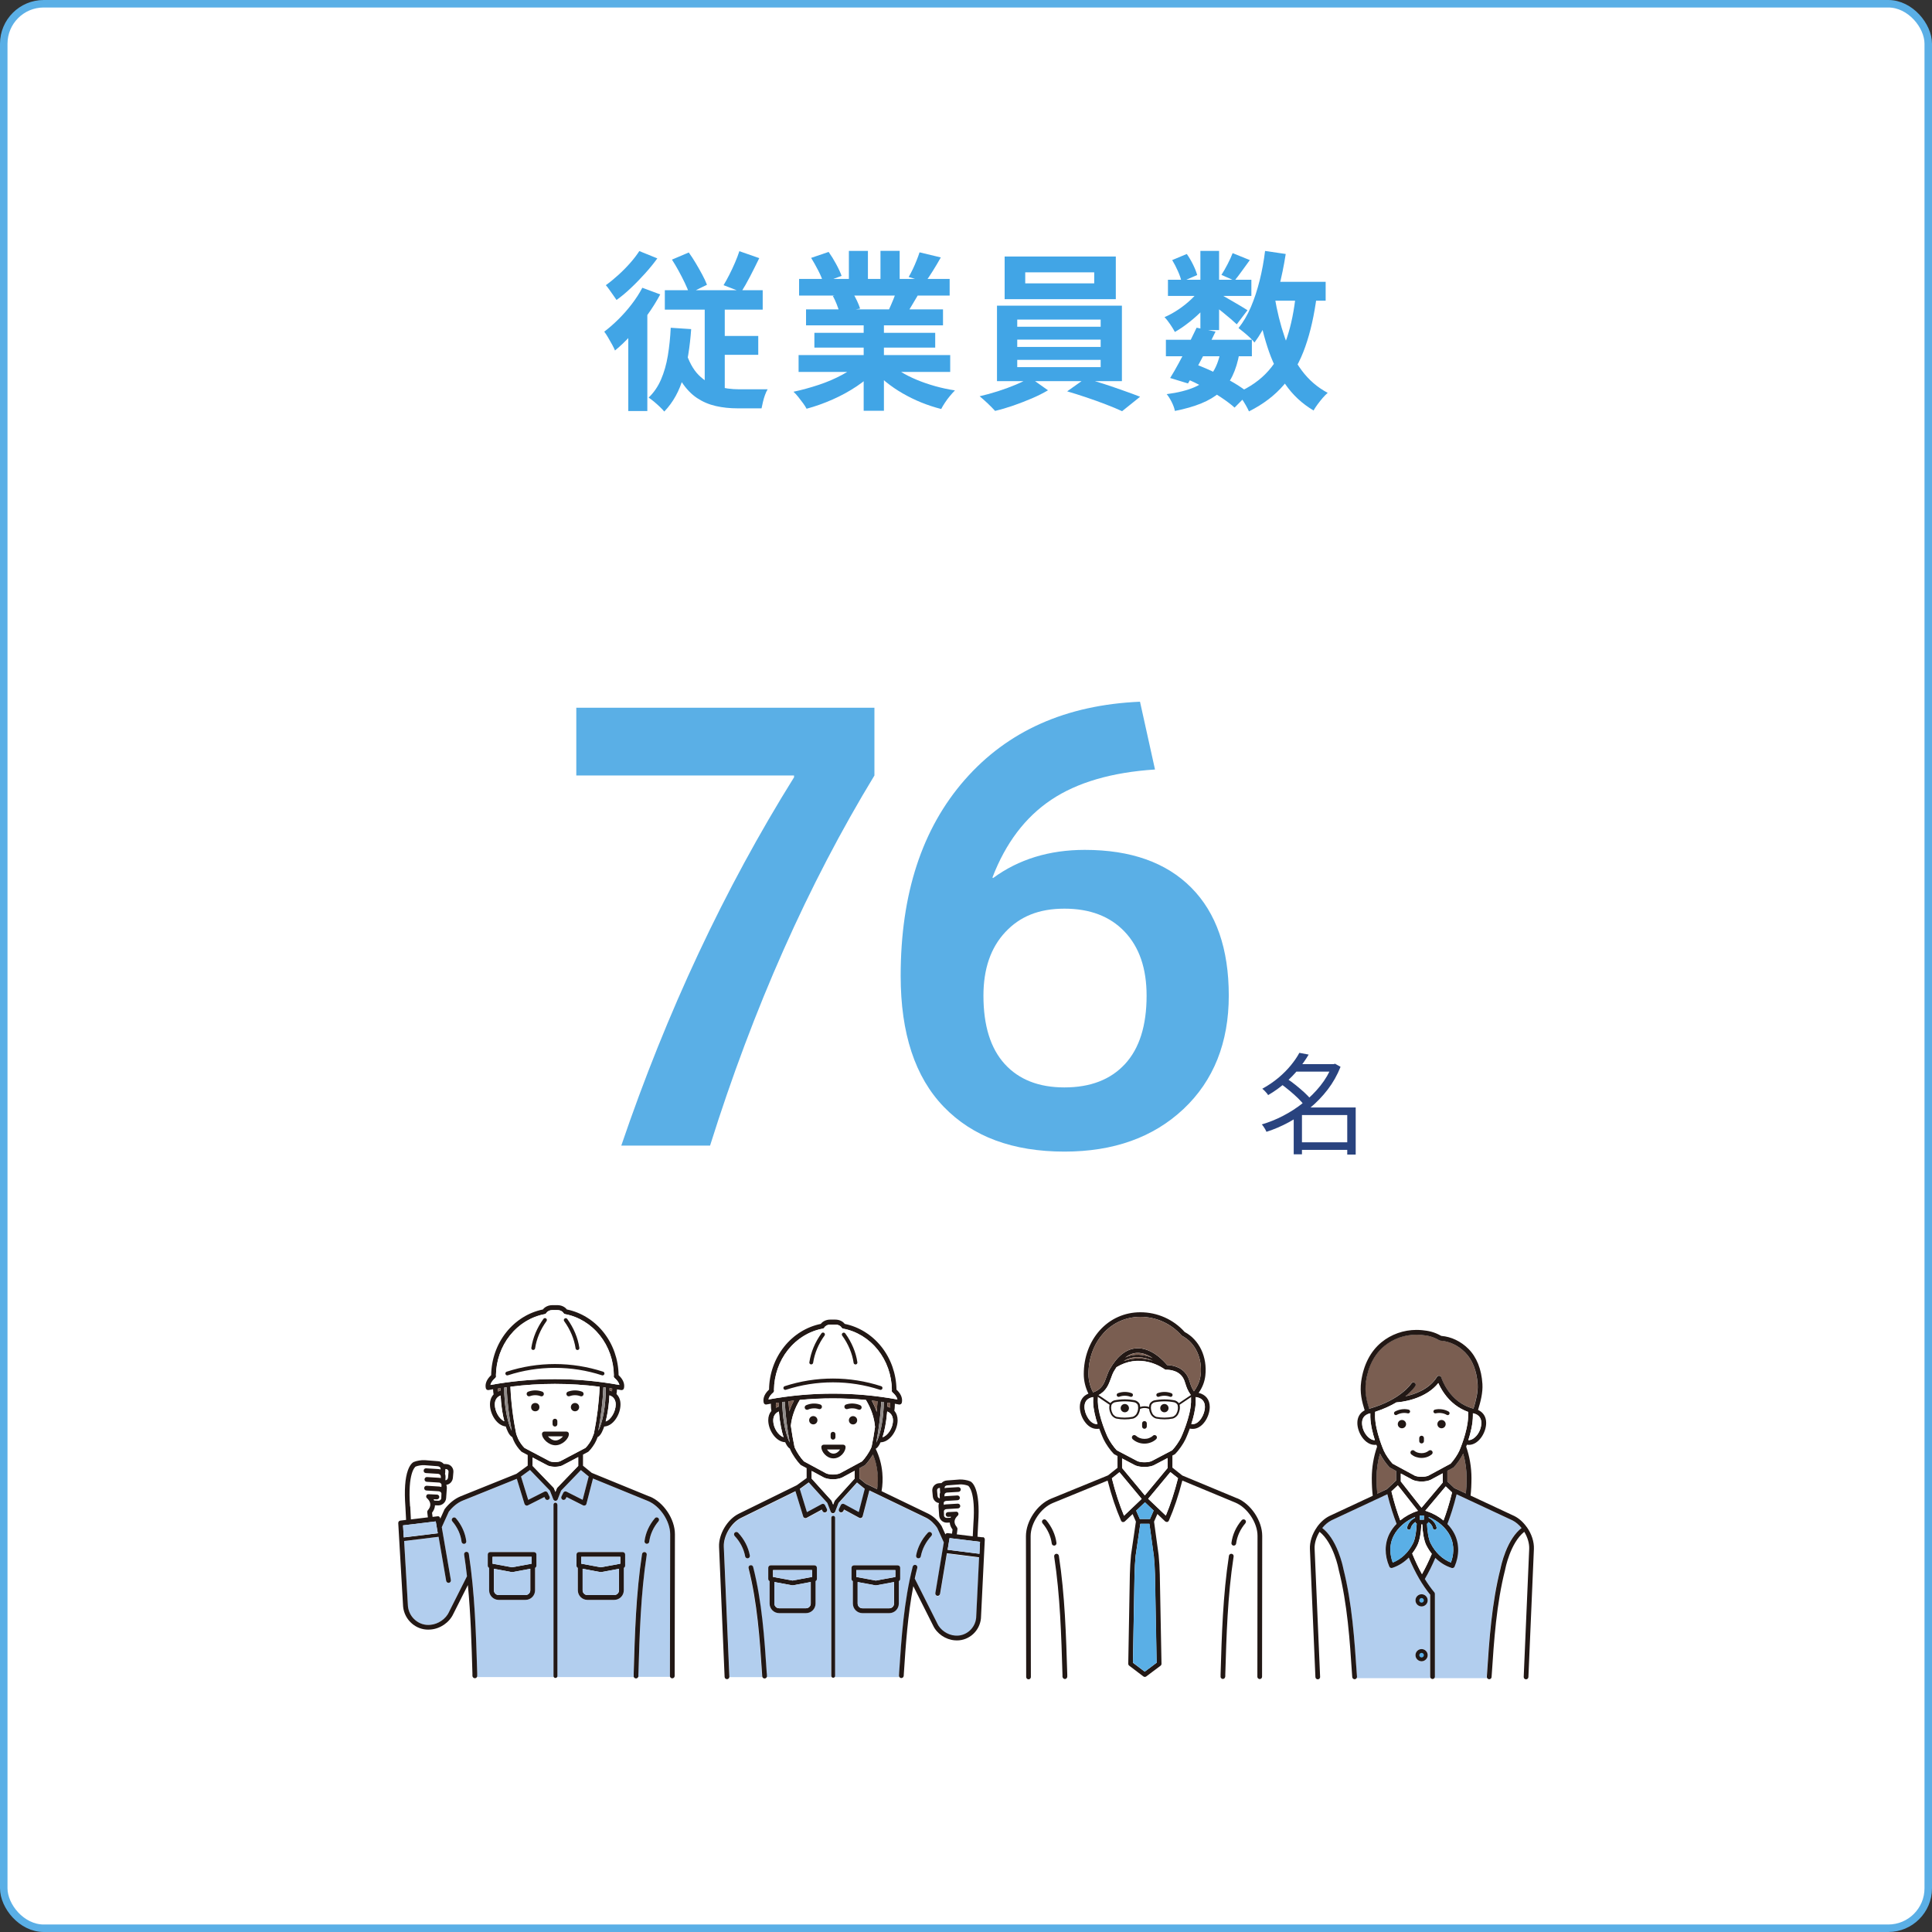 <?xml version="1.0" encoding="UTF-8"?>
<svg id="_レイヤー_2" data-name="レイヤー 2" xmlns="http://www.w3.org/2000/svg" viewBox="0 0 386.5 386.5">
  <rect x="0" y="0" width="386.5" height="386.5" fill="#333333" stroke="none"/>
  <defs>
    <style>
      .cls-1, .cls-2 {
        fill: none;
      }

      .cls-2 {
        stroke: #5aafe6;
        stroke-miterlimit: 10;
        stroke-width: 1.5px;
      }

      .cls-3 {
        fill: #ffe556;
      }

      .cls-4 {
        fill: #fff;
      }

      .cls-5 {
        fill: #918c8a;
      }

      .cls-6 {
        fill: #b2ceee;
      }

      .cls-7 {
        fill: #221815;
      }

      .cls-8 {
        fill: #41a5e6;
      }

      .cls-9 {
        fill: #5aafe6;
      }

      .cls-10 {
        fill: #29437f;
      }

      .cls-11 {
        fill: #7a5e51;
      }
    </style>
  </defs>
  <g id="_レイヤー_1-2" data-name="レイヤー 1">
    <g>
      <g>
        <rect class="cls-4" x=".75" y=".75" width="385" height="385" rx="8" ry="8"/>
        <rect class="cls-2" x=".75" y=".75" width="385" height="385" rx="8" ry="8"/>
      </g>
      <g>
        <path class="cls-8" d="M128.51,57.57l3.57,1.33c-.73,1.36-1.58,2.73-2.57,4.11-.99,1.38-2.03,2.69-3.15,3.91-1.11,1.22-2.22,2.29-3.33,3.2-.11-.29-.3-.68-.56-1.16-.26-.48-.53-.96-.82-1.44-.28-.49-.54-.88-.77-1.17,.95-.72,1.9-1.55,2.84-2.48,.94-.93,1.82-1.93,2.65-3.01,.83-1.08,1.54-2.17,2.12-3.28Zm-.61-7.34l3.6,1.46c-.7,.97-1.51,1.97-2.43,2.99-.92,1.02-1.86,2-2.84,2.92-.97,.93-1.94,1.73-2.89,2.41-.18-.27-.4-.59-.66-.95-.26-.36-.52-.73-.78-1.11-.26-.37-.49-.67-.7-.9,.82-.59,1.65-1.27,2.5-2.04,.85-.77,1.64-1.57,2.38-2.41,.74-.84,1.34-1.63,1.82-2.38Zm-2.21,14.69l3.47-3.47,.34,.14v20.64h-3.81v-17.31Zm8.5,.65l4.08,.27c-.25,3.58-.77,6.77-1.55,9.55-.78,2.79-2.06,5.1-3.83,6.94-.2-.25-.49-.56-.87-.92-.37-.36-.77-.71-1.17-1.05-.41-.34-.77-.61-1.09-.82,1.04-1,1.87-2.2,2.48-3.62,.61-1.42,1.07-3,1.36-4.76,.29-1.76,.49-3.62,.58-5.59Zm-1.19-7.51h19.58v3.88h-19.58v-3.88Zm4.11,12.07c.66,2.13,1.53,3.75,2.62,4.86,1.09,1.11,2.33,1.87,3.72,2.28s2.87,.61,4.44,.61h5.68c-.18,.29-.36,.67-.53,1.14s-.31,.94-.42,1.43c-.11,.49-.2,.9-.27,1.24h-4.79c-1.54,0-2.99-.15-4.35-.46-1.36-.31-2.61-.84-3.76-1.6-1.14-.76-2.16-1.82-3.06-3.18-.9-1.36-1.66-3.08-2.29-5.17l3.03-1.16Zm-2.69-18.19l3.37-1.43c.48,.66,.95,1.38,1.41,2.16,.46,.78,.9,1.54,1.29,2.28,.4,.74,.71,1.41,.94,2.02l-3.54,1.73c-.23-.63-.53-1.34-.9-2.12-.37-.78-.78-1.57-1.22-2.38s-.89-1.56-1.34-2.26Zm6.56,7.45h4.01v20.4l-4.01-2.07v-18.33Zm1.9,7.82h8.81v3.77h-8.81v-3.77Zm5.03-16.96l3.98,1.39c-.59,1.22-1.2,2.44-1.82,3.64-.62,1.2-1.22,2.24-1.78,3.13l-3.54-1.36c.36-.59,.74-1.27,1.14-2.06,.4-.78,.78-1.59,1.14-2.43,.36-.84,.66-1.61,.88-2.31Z"/>
        <path class="cls-8" d="M172.03,72.53l3.23,1.46c-1.07,1.18-2.35,2.27-3.86,3.28-1.51,1.01-3.12,1.89-4.84,2.65-1.72,.76-3.46,1.38-5.2,1.85-.18-.34-.42-.72-.73-1.14s-.62-.83-.95-1.24-.64-.75-.94-1.02c1.7-.36,3.39-.83,5.08-1.39s3.25-1.24,4.68-2.01c1.43-.77,2.61-1.59,3.54-2.45Zm-12.27-1.5h30.33v3.37h-30.33v-3.37Zm.1-15.23h30.12v3.33h-30.12v-3.33Zm1.39,6.09h27.4v3.2h-27.4v-3.2Zm1.02-10.3l3.5-1.19c.5,.7,1,1.51,1.5,2.43,.5,.92,.86,1.71,1.09,2.36l-3.67,1.36c-.18-.68-.51-1.48-.99-2.41-.48-.93-.95-1.78-1.43-2.55Zm.65,14.99h24.17v2.96h-24.17v-2.96Zm3.67-7.38l3.98-.65c.29,.47,.58,1.01,.87,1.61,.28,.6,.49,1.13,.63,1.58l-4.15,.71c-.11-.43-.29-.96-.54-1.6-.25-.63-.51-1.19-.78-1.67Zm3.23-9.01h3.81v7.21h-3.81v-7.21Zm2.96,13.29h4.05v18.7h-4.05v-18.7Zm4.86,8.94c.7,.68,1.54,1.32,2.52,1.92,.97,.6,2.04,1.14,3.21,1.63,1.17,.49,2.4,.91,3.71,1.28,1.3,.36,2.62,.65,3.96,.85-.32,.32-.65,.69-1,1.11-.35,.42-.68,.86-.99,1.33-.31,.46-.56,.89-.76,1.28-1.36-.34-2.69-.78-4-1.31-1.3-.53-2.54-1.14-3.72-1.82-1.18-.68-2.29-1.44-3.33-2.28-1.04-.84-1.96-1.73-2.75-2.69l3.16-1.29Zm-1.5-22.24h3.84v6.97h-3.84v-6.97Zm3.33,7.58l4.32,1.02c-.48,.79-.93,1.56-1.36,2.29-.43,.74-.82,1.37-1.16,1.89l-3.47-.95c.29-.63,.6-1.34,.92-2.12,.32-.78,.57-1.49,.75-2.12Zm4.49-7.28l4.25,1.02c-.52,.93-1.05,1.83-1.6,2.7-.54,.87-1.04,1.62-1.5,2.23l-3.33-1.02c.27-.45,.54-.97,.82-1.55s.53-1.17,.77-1.77c.24-.6,.44-1.14,.59-1.62Z"/>
        <path class="cls-8" d="M206.05,75.53l3.6,2.55c-.91,.54-1.97,1.08-3.18,1.6-1.21,.52-2.46,1-3.74,1.45-1.28,.44-2.5,.8-3.66,1.07-.39-.43-.88-.93-1.48-1.5s-1.14-1.04-1.61-1.43c1.2-.27,2.44-.61,3.71-1.02s2.47-.85,3.6-1.33,2.05-.94,2.75-1.39Zm-6.6-14.38h24.99v15.1h-24.99v-15.1Zm1.53-9.83h22.24v8.53h-22.24v-8.53Zm2.52,12.61v1.43h16.69v-1.43h-16.69Zm0,4.01v1.46h16.69v-1.46h-16.69Zm0,4.05v1.46h16.69v-1.46h-16.69Zm1.6-17.51v2.21h13.8v-2.21h-13.8Zm8.4,23.8l3.6-2.55c1.2,.29,2.47,.66,3.81,1.1,1.34,.44,2.63,.88,3.89,1.33,1.26,.44,2.35,.85,3.28,1.21l-3.6,2.89c-.88-.41-1.96-.86-3.21-1.34s-2.56-.96-3.91-1.41-2.63-.86-3.86-1.22Z"/>
        <path class="cls-8" d="M240.24,57.57l2.62,1.6c-.54,.91-1.25,1.81-2.12,2.72-.87,.91-1.8,1.75-2.79,2.53-.99,.78-1.95,1.45-2.91,1.99-.23-.43-.54-.94-.94-1.53-.4-.59-.78-1.07-1.14-1.43,.91-.39,1.82-.89,2.75-1.51,.93-.62,1.8-1.31,2.6-2.07s1.45-1.52,1.92-2.29Zm-7,10.4h17.2v3.3h-17.2v-3.3Zm10.95,2.28l3.77,.34c-.32,1.79-.79,3.33-1.41,4.61-.62,1.28-1.45,2.37-2.48,3.26-1.03,.89-2.28,1.64-3.76,2.24-1.47,.6-3.23,1.11-5.27,1.51-.11-.57-.33-1.17-.65-1.8-.32-.63-.65-1.16-.99-1.56,2.24-.29,4.1-.76,5.56-1.39,1.46-.63,2.61-1.53,3.45-2.69,.84-1.16,1.43-2.66,1.77-4.52Zm-10.54-14.28h16.69v3.23h-16.69v-3.23Zm5.75,9.59l3.77,.78c-.57,1.18-1.17,2.39-1.82,3.64s-1.29,2.45-1.92,3.62c-.63,1.17-1.22,2.2-1.77,3.11l-3.57-1.09c.54-.86,1.13-1.87,1.75-3.03,.62-1.16,1.25-2.35,1.87-3.59,.62-1.24,1.18-2.39,1.68-3.45Zm-4.9-13.53l2.92-1.22c.45,.63,.87,1.35,1.26,2.14,.39,.79,.66,1.49,.82,2.07l-3.13,1.36c-.11-.59-.35-1.29-.71-2.11-.36-.82-.75-1.56-1.16-2.24Zm2.58,23.63l2.18-2.75c1.34,.5,2.67,1.08,4,1.73,1.33,.66,2.56,1.33,3.71,2.02,1.14,.69,2.1,1.35,2.87,1.99l-2.86,2.89c-.7-.63-1.59-1.3-2.65-2.01s-2.22-1.39-3.47-2.06c-1.25-.67-2.5-1.27-3.77-1.82Zm3.06-25.47h3.74v15.84h-3.74v-15.84Zm3.4,8.37c.32,.16,.75,.4,1.31,.71,.56,.32,1.16,.66,1.8,1.04,.65,.38,1.24,.72,1.77,1.04,.53,.32,.91,.56,1.14,.71l-2.14,2.82c-.32-.29-.73-.66-1.22-1.09-.5-.43-1.03-.87-1.6-1.33-.57-.45-1.11-.88-1.63-1.29-.52-.41-.97-.74-1.36-.99l1.94-1.63Zm3.06-7.92l3.43,1.39c-.54,.75-1.08,1.49-1.62,2.23-.53,.74-1.01,1.37-1.44,1.89l-2.62-1.16c.39-.59,.79-1.3,1.22-2.12,.43-.83,.77-1.57,1.02-2.23Zm12.65,8.06l4.18,.41c-.5,3.88-1.26,7.29-2.3,10.23-1.03,2.95-2.45,5.49-4.27,7.62-1.81,2.13-4.15,3.91-7,5.34-.14-.32-.34-.71-.61-1.19-.27-.48-.57-.95-.88-1.41-.32-.46-.61-.83-.88-1.11,2.58-1.13,4.68-2.61,6.27-4.42,1.6-1.81,2.83-4.01,3.69-6.58,.86-2.57,1.46-5.54,1.8-8.89Zm-6.19-8.5l4.15,.61c-.36,2.33-.83,4.6-1.39,6.78-.57,2.19-1.25,4.21-2.06,6.05-.8,1.85-1.74,3.47-2.8,4.88-.2-.27-.5-.59-.88-.95-.39-.36-.79-.72-1.22-1.07-.43-.35-.79-.64-1.09-.87,.95-1.18,1.77-2.58,2.47-4.2,.69-1.62,1.27-3.39,1.75-5.3,.48-1.92,.84-3.89,1.09-5.93Zm1.94,9.21c.48,2.86,1.14,5.54,2.01,8.06,.86,2.52,1.99,4.73,3.4,6.63,1.41,1.9,3.14,3.4,5.2,4.49-.29,.25-.62,.58-.99,1-.36,.42-.71,.86-1.04,1.31-.33,.45-.6,.86-.8,1.22-2.29-1.36-4.18-3.12-5.66-5.27-1.48-2.15-2.68-4.65-3.59-7.5-.91-2.84-1.64-5.96-2.21-9.33l3.67-.61Zm-2.31-3.03h12.51v3.77h-12.51v-3.77Z"/>
      </g>
      <g>
        <path class="cls-9" d="M115.29,141.58h59.64v13.56c-13.28,21.84-24.24,46.52-32.88,74.04h-17.76c9.12-26.8,20.64-51.36,34.56-73.68v-.36h-43.56v-13.56Z"/>
        <path class="cls-9" d="M228.06,140.38l3,13.56c-8.64,.56-15.56,2.58-20.76,6.06-5.2,3.48-9.12,8.66-11.76,15.54l.12,.12c5.12-3.76,11.24-5.64,18.36-5.64,9.2,0,16.3,2.52,21.3,7.56,5,5.04,7.5,12.24,7.5,21.6s-3.02,17-9.06,22.68c-6.04,5.68-13.98,8.52-23.82,8.52-10.32,0-18.36-2.98-24.12-8.94-5.76-5.96-8.64-14.7-8.64-26.22,0-16.4,4.28-29.48,12.84-39.24,8.56-9.76,20.24-14.96,35.04-15.6Zm-15.12,77.16c5.2,0,9.24-1.56,12.12-4.68,2.88-3.12,4.32-7.68,4.32-13.68,0-5.44-1.46-9.7-4.38-12.78-2.92-3.08-6.94-4.62-12.06-4.62s-8.9,1.56-11.82,4.68c-2.92,3.12-4.38,7.36-4.38,12.72,0,6,1.42,10.56,4.26,13.68,2.84,3.12,6.82,4.68,11.94,4.68Z"/>
        <path class="cls-10" d="M266.46,212.89h.33l.29-.09,1.1,.62c-.66,1.66-1.52,3.18-2.57,4.55-1.06,1.38-2.25,2.61-3.57,3.7-1.33,1.09-2.73,2.03-4.2,2.83s-2.97,1.44-4.48,1.92c-.06-.15-.14-.32-.25-.51s-.23-.37-.35-.55c-.12-.18-.24-.32-.34-.42,1.42-.41,2.85-.98,4.27-1.72,1.42-.73,2.77-1.61,4.04-2.62,1.27-1.01,2.41-2.14,3.41-3.39,1-1.25,1.79-2.59,2.34-4.03v-.31Zm-6.53-2.27l1.87,.35c-.56,.95-1.23,1.91-2,2.87-.78,.96-1.67,1.89-2.68,2.78-1.01,.89-2.16,1.72-3.43,2.46-.07-.13-.18-.28-.32-.44-.14-.16-.28-.32-.43-.47-.15-.15-.29-.27-.42-.36,1.2-.66,2.28-1.4,3.25-2.21,.96-.81,1.79-1.65,2.49-2.51,.7-.86,1.26-1.68,1.68-2.47Zm-3.72,6.18l1.21-1.03c.59,.38,1.19,.82,1.81,1.32,.62,.5,1.21,1,1.75,1.5,.54,.5,.98,.96,1.32,1.39l-1.34,1.17c-.31-.42-.73-.89-1.25-1.41-.53-.51-1.1-1.03-1.72-1.54-.62-.51-1.21-.98-1.78-1.39Zm4.25,4.75h9.9v1.52h-9.9v7.85h-1.65v-8.05l1.32-1.32h.33Zm-1.52-8.67h8.07v1.5h-8.07v-1.5Zm.77,15.64h10.6v1.52h-10.6v-1.52Zm9.81-6.97h1.69v9.42h-1.69v-9.42Z"/>
      </g>
      <g>
        <g>
          <g>
            <path class="cls-4" d="M89.02,294.81c.08,.19,.12,.4,.11,.62l-.03,.68c.26,.01,.5-.23,.53-.53l.1-1.13c.01-.15-.03-.29-.12-.4-.09-.11-.23-.17-.37-.18h-.15s-.03,.78-.03,.78c0,.06-.02,.11-.04,.16Z"/>
            <path class="cls-4" d="M85.44,302.56c-.02-.13,.02-.27,.11-.37,.37-.42,.53-.85,.5-1.26-.06-.68-.64-1.16-.65-1.16,0,0-.01-.01-.02-.02-.01-.01-.03-.03-.04-.04,0,0-.01-.02-.02-.02-.01-.02-.03-.04-.04-.06,0,0,0-.01,0-.02-.01-.02-.02-.05-.03-.07,0,0,0,0,0-.01,0-.03-.01-.05-.02-.08,0,0,0,0,0,0,0-.02,0-.05,0-.07,0-.14,.07-.26,.17-.34,0,0,0,0,0,0,.02-.02,.04-.03,.07-.04,0,0,.01,0,.02,0,.02-.01,.04-.02,.07-.03,0,0,.02,0,.02,0,.02,0,.04-.01,.06-.01,.01,0,.03,0,.04,0,.01,0,.03,0,.04,0l1.68,.08c.26,.01,.47,.24,.45,.5-.01,.25-.22,.45-.48,.45,0,0-.02,0-.02,0l-.64-.03c.05,.09,.09,.18,.12,.28l.84,.03c.27,0,.51-.19,.58-.44,0-.02,0-.04,0-.07l.03-.91c0-.24-.26-.46-.56-.48l-2.44-.15c-.26-.02-.46-.24-.45-.5,.02-.26,.24-.46,.5-.45l2.44,.15c.18,.01,.35,.05,.5,.11l.03-.38c.01-.15-.05-.26-.11-.33-.1-.11-.24-.18-.4-.19l-2.44-.15c-.26-.02-.46-.24-.45-.5,.02-.26,.24-.46,.5-.45l2.44,.15c.1,0,.21,.02,.3,.05v-.29c.02-.29-.23-.54-.54-.56l-2.44-.15c-.26-.02-.46-.24-.45-.5,.02-.26,.24-.46,.5-.45l2.44,.15c.16,0,.3,.04,.44,.09v-.21c.02-.19-.22-.42-.56-.45l-2.66-.21c-.49-.04-1.3,.09-1.76,.28-.11,.07-1.62,1.23-1.12,7.99,0,0,0,0,0,.01l.13,2.61,3.4-.41-.13-1.03Z"/>
            <path class="cls-6" d="M134.07,306.93c0-2.62-2.04-5.66-4.46-6.65l-10.98-4.49-1.31,5.07c-.04,.14-.13,.26-.26,.31-.06,.03-.13,.04-.2,.04-.07,0-.15-.02-.21-.05l-3.31-1.67-.16,.32c-.11,.24-.4,.34-.64,.22-.24-.11-.34-.4-.22-.64l.37-.76c.06-.12,.16-.2,.28-.24,.12-.04,.25-.03,.37,.03l3.22,1.63,1.21-4.67-1.56-1.28-3.96,4.11-.68,1.74c-.07,.18-.25,.3-.44,.3s-.37-.12-.44-.3l-.68-1.74-3.98-4.13-1.8,1.31,1.44,4.67,3.24-1.64c.11-.06,.25-.07,.37-.03,.12,.04,.22,.13,.28,.24l.37,.76c.11,.24,.01,.52-.22,.64-.24,.11-.52,.01-.64-.22l-.16-.32-3.31,1.67c-.07,.03-.14,.05-.21,.05-.06,0-.13-.01-.19-.04-.13-.06-.23-.16-.27-.3l-1.54-5.02-10.85,4.37c-.99,.41-1.97,1.19-2.75,2.2l-1.41,3.11,1.82,10.58c.04,.26-.13,.51-.39,.55-.03,0-.05,0-.08,0-.23,0-.43-.16-.47-.4l-1.52-8.81-6.89,.84,.76,13.04c.11,1.1,.64,2.1,1.48,2.8,.85,.71,1.9,1.04,2.98,.93,0,0,0,0,.01,0,1.57-.12,3.12-1.18,3.76-2.59,0,0,0-.01,0-.02l3.58-7.11c-.16-1.45-.35-2.9-.57-4.34-.04-.26,.14-.5,.4-.54,.26-.04,.5,.14,.54,.4,1.21,7.91,1.44,16.04,1.67,23.9v.49c.02,.09,0,.18-.05,.25h15.41c-.05-.07-.09-.15-.09-.24v-34.31c0-.21,.17-.38,.38-.38s.38,.17,.38,.38v34.31c0,.09-.03,.17-.09,.24h15.41c-.04-.07-.07-.16-.06-.25v-.49c.24-7.86,.47-15.99,1.68-23.9,.04-.26,.28-.44,.54-.4,.26,.04,.44,.28,.4,.54-1.2,7.85-1.43,15.95-1.66,23.78v.49c-.02,.07-.03,.13-.06,.19h6.41c-.03-.06-.05-.13-.05-.21l.05-28.36Zm-41.2,1.91s-.04,0-.06,0c-.24,0-.44-.18-.47-.42-.19-1.46-.83-2.87-1.85-4.08-.17-.2-.15-.5,.05-.67,.2-.17,.5-.15,.67,.05,1.15,1.35,1.86,2.93,2.07,4.58,.03,.26-.15,.5-.41,.53Zm14.44,4.38c0,.19-.11,.35-.27,.43v4.5c0,1.05-.86,1.91-1.91,1.91h-5.37c-1.05,0-1.91-.86-1.91-1.91v-4.5c-.16-.08-.27-.24-.27-.43v-2.24c0-.26,.21-.48,.48-.48h8.77c.26,0,.48,.21,.48,.48v2.24Zm17.74,0c0,.19-.11,.35-.27,.43v4.5c0,1.05-.86,1.91-1.91,1.91h-5.37c-1.05,0-1.91-.86-1.91-1.91v-4.5c-.16-.08-.27-.24-.27-.43v-2.24c0-.26,.21-.48,.48-.48h8.77c.26,0,.48,.21,.48,.48v2.24Zm6.68-8.87c-1.03,1.21-1.67,2.62-1.85,4.08-.03,.24-.24,.42-.47,.42-.02,0-.04,0-.06,0-.26-.03-.45-.27-.41-.53,.21-1.65,.93-3.23,2.07-4.58,.17-.2,.47-.23,.67-.05,.2,.17,.23,.47,.05,.67Z"/>
            <path class="cls-7" d="M93.28,308.31c-.21-1.65-.93-3.23-2.07-4.58-.17-.2-.47-.23-.67-.05-.2,.17-.23,.47-.05,.67,1.03,1.21,1.67,2.62,1.85,4.08,.03,.24,.24,.42,.47,.42,.02,0,.04,0,.06,0,.26-.03,.45-.27,.41-.53Z"/>
            <path class="cls-7" d="M131.01,303.73c-1.15,1.35-1.86,2.93-2.07,4.58-.03,.26,.15,.5,.41,.53,.02,0,.04,0,.06,0,.24,0,.44-.18,.47-.42,.19-1.46,.83-2.87,1.85-4.08,.17-.2,.15-.5-.05-.67-.2-.17-.5-.15-.67,.05Z"/>
            <path class="cls-7" d="M127.72,334.81c.22-7.83,.46-15.93,1.66-23.78,.04-.26-.14-.5-.4-.54-.26-.04-.5,.14-.54,.4-1.21,7.91-1.44,16.04-1.67,23.9v.49c-.02,.09,0,.18,.05,.25,.08,.14,.23,.23,.4,.24,0,0,0,0,.01,0,.19,0,.35-.11,.43-.27,.03-.06,.05-.12,.05-.19v-.49Z"/>
            <path class="cls-7" d="M129.98,299.4l-11.6-4.75-1.75-1.43v-2.23l1-.53s.07-.05,.11-.08c.56-.53,1.24-1.51,1.55-2.23,.02-.04,.12-.28,.26-.65,.7-.31,1.15-1.63,1.32-2.12,.86-.05,1.68-.58,2.32-1.51,.59-.85,.94-1.94,.94-2.91,0-.87-.28-1.58-.8-2.08,.05-.31,.09-.63,.1-.94,.28,.05,.56,.1,.84,.15,.03,0,.06,0,.09,0,.22,0,.41-.15,.46-.37,.14-.62,.06-1.57-1.07-2.62-.04-3.14-1.11-6.18-3.02-8.58-1.89-2.37-4.48-3.98-7.33-4.56-.41-.54-1.11-.86-1.88-.86h-1.03c-.78,0-1.48,.33-1.88,.86-2.85,.58-5.44,2.19-7.33,4.56-1.91,2.4-2.98,5.43-3.02,8.58-1.13,1.05-1.21,2-1.07,2.62,.06,.25,.3,.41,.55,.36,.3-.06,.6-.11,.9-.16,0,.35,.05,.69,.11,1.03-.47,.5-.73,1.18-.73,2.01,0,.97,.35,2.06,.94,2.91,.62,.89,1.4,1.41,2.22,1.5,.16,.48,.61,1.79,1.3,2.12,.15,.38,.25,.62,.26,.66,.3,.72,.98,1.7,1.55,2.23,.03,.03,.07,.06,.11,.08l1.17,.62v2.12l-2.21,1.61s-.02,.01-.02,.02l-11.2,4.51s0,0,0,0c0,0,0,0,0,0-1.17,.49-2.27,1.36-3.17,2.54,0,0,0,0,0,0,0,.01-.02,.03-.03,.04,0,.01-.02,.03-.02,.04,0,0,0,0,0,0l-.85,1.88-.02-.12s0-.02,0-.03c0-.02,0-.03-.01-.05,0-.01-.01-.03-.02-.04,0-.01-.01-.03-.02-.04,0-.01-.02-.02-.03-.04,0-.01-.02-.03-.03-.04,0-.01-.02-.02-.03-.03-.01-.01-.02-.02-.04-.03-.01,0-.02-.01-.03-.02-.01,0-.03-.02-.04-.03-.01,0-.02,0-.04-.01-.02,0-.03-.01-.05-.02-.01,0-.03,0-.04,0-.02,0-.03,0-.05,0-.02,0-.03,0-.05,0-.01,0-.03,0-.04,0l-.99,.12-.11-.83c.37-.48,.57-.98,.59-1.49l.62,.02s.04,0,.05,0c.81,0,1.5-.64,1.56-1.45l.14-1.98c.02-.23-.02-.46-.1-.66,0,0,0-.02,0-.03,.68-.07,1.24-.66,1.31-1.39l.1-1.13c.04-.41-.09-.8-.35-1.11-.26-.31-.63-.49-1.04-.51l-.3-.02c-.07,0-.15,0-.22,0-.26-.31-.67-.53-1.13-.56l-2.66-.21c-.65-.05-1.62,.11-2.22,.36-.11,.05-.7,.35-1.17,1.64-.58,1.6-.75,4.05-.51,7.28l.14,2.67-1.15,.14c-.25,.03-.43,.25-.42,.5l.97,16.67s0,.01,0,.02c.13,1.35,.78,2.58,1.82,3.45,.92,.77,2.03,1.17,3.19,1.17,.16,0,.32,0,.49-.02,1.93-.15,3.75-1.4,4.55-3.13l2.91-5.77c.57,5.9,.74,11.87,.91,17.69v.49c.02,.26,.23,.46,.49,.46,0,0,0,0,.01,0,.17,0,.32-.1,.4-.24,.04-.07,.07-.16,.06-.25v-.49c-.24-7.86-.47-15.99-1.68-23.9-.04-.26-.28-.44-.54-.4-.26,.04-.44,.28-.4,.54,.22,1.44,.41,2.89,.57,4.34l-3.58,7.11s0,.01,0,.02c-.64,1.41-2.19,2.47-3.76,2.59,0,0,0,0-.01,0-1.08,.11-2.13-.22-2.98-.93-.85-.71-1.37-1.7-1.48-2.8l-.76-13.04,6.89-.84,1.52,8.81c.04,.23,.24,.4,.47,.4,.03,0,.05,0,.08,0,.26-.04,.43-.29,.39-.55l-1.82-10.58,1.41-3.11c.79-1.01,1.76-1.79,2.75-2.2l10.85-4.37,1.54,5.02c.04,.13,.14,.24,.27,.3,.06,.03,.12,.04,.19,.04,.07,0,.15-.02,.21-.05l3.31-1.67,.16,.32c.11,.24,.4,.34,.64,.22,.24-.11,.34-.4,.22-.64l-.37-.76c-.06-.12-.16-.2-.28-.24-.12-.04-.25-.03-.37,.03l-3.24,1.64-1.44-4.67,1.8-1.31,3.98,4.13,.68,1.74c.07,.18,.25,.3,.44,.3s.37-.12,.44-.3l.68-1.74,3.96-4.11,1.56,1.28-1.21,4.67-3.22-1.63c-.11-.06-.25-.07-.37-.03-.12,.04-.22,.13-.28,.24l-.37,.76c-.11,.24-.01,.52,.22,.64,.24,.11,.52,.01,.64-.22l.16-.32,3.31,1.67c.07,.03,.14,.05,.21,.05,.07,0,.13-.01,.2-.04,.13-.06,.23-.18,.26-.31l1.31-5.07,10.98,4.49c2.42,.99,4.46,4.04,4.46,6.65l-.05,28.36c0,.08,.02,.15,.05,.21,.08,.16,.24,.26,.42,.26h0c.26,0,.48-.21,.48-.48l.05-28.36c0-3.01-2.26-6.4-5.05-7.54Zm-18.6-1.63l-.27,.69-.27-.69c-.02-.06-.06-.11-.1-.16l-4.2-4.36v-1.67l3.06,1.61s.04,.02,.05,.02c.38,.15,.88,.22,1.37,.22s.99-.07,1.37-.22c.02,0,.04-.02,.05-.02l3.23-1.7v1.76l-4.2,4.36s-.08,.1-.1,.16Zm-11.23-18.6c.02,.42,.05,.85,.09,1.29,.13,1.39,.35,2.72,.65,3.87-1.05-.44-1.9-2.04-1.9-3.35,0-.67,.23-1.44,1.16-1.8Zm-1.07-3.5c.15-.13,.21-.34,.14-.52,.03-2.94,1.03-5.78,2.81-8.01,1.79-2.24,4.26-3.75,6.95-4.25,.14-.03,.26-.11,.33-.23,.2-.35,.67-.58,1.19-.58h1.03c.52,0,.98,.23,1.19,.58,.07,.12,.19,.21,.33,.23,2.7,.5,5.17,2.01,6.95,4.25,1.78,2.24,2.77,5.07,2.81,8.01-.07,.19-.01,.39,.14,.52,.41,.35,.86,.85,.96,1.39-4.24-.78-8.58-1.17-12.89-1.17s-8.64,.39-12.89,1.17c.1-.55,.55-1.04,.96-1.39Zm24.09,5.3c0,1.35-.9,3.02-2.01,3.39,.3-1.15,.53-2.5,.66-3.91,.04-.45,.07-.89,.09-1.32,1.01,.34,1.26,1.14,1.26,1.84Zm-19.9,5.89c-.64-3.11-1.03-6.28-1.17-9.45,2.95-.37,5.93-.56,8.9-.56s5.98,.19,8.95,.57c-.14,3.14-.52,6.27-1.15,9.35-.23,.62-.39,1.01-.4,1.02-.24,.57-.82,1.41-1.28,1.86l-5.1,2.69c-.55,.2-1.47,.2-2.02,0l-5.1-2.69c-.46-.45-1.04-1.29-1.28-1.86,0-.01-.15-.36-.36-.92Zm17.44-9.34c.16,.02,.31,.04,.47,.07,.02,.81-.01,1.75-.11,2.8-.27,3-.91,4.94-1.38,5.84,.55-2.87,.89-5.79,1.02-8.71Zm1.23,.64c0-.15,0-.31,0-.46,.18,.03,.36,.06,.53,.09,0,.18-.01,.36-.03,.54-.16-.07-.33-.12-.5-.17Zm-21.82-.46c0,.16,0,.32,0,.49-.17,.05-.34,.11-.49,.18-.02-.19-.03-.39-.03-.58,.17-.03,.35-.06,.52-.08Zm.87,2.69c-.1-1.06-.13-2-.11-2.81,.15-.02,.31-.04,.46-.07,.13,2.92,.48,5.84,1.02,8.71-.47-.9-1.1-2.84-1.38-5.84Zm-18.96,21s0,0,0-.01c-.5-6.76,1.01-7.92,1.12-7.99,.46-.19,1.27-.32,1.76-.28l2.66,.21c.33,.03,.57,.26,.57,.45v.21c-.15-.05-.3-.08-.45-.09l-2.44-.15c-.26-.02-.49,.18-.5,.45-.02,.26,.18,.49,.45,.5l2.44,.15c.31,.02,.56,.28,.55,.56v.29c-.11-.03-.21-.04-.32-.05l-2.44-.15c-.26-.02-.49,.18-.5,.45-.02,.26,.18,.49,.45,.5l2.44,.15c.16,0,.3,.08,.4,.19,.06,.07,.12,.18,.11,.33l-.03,.38c-.16-.06-.33-.1-.5-.11l-2.44-.15c-.26-.01-.49,.18-.5,.45-.02,.26,.18,.49,.45,.5l2.44,.15c.31,.02,.57,.24,.56,.48l-.03,.91s0,.05,0,.07c-.07,.25-.31,.44-.58,.44l-.84-.03c-.04-.1-.08-.19-.12-.28l.64,.03s.02,0,.02,0c.25,0,.46-.2,.48-.45,.01-.26-.19-.49-.45-.5l-1.68-.08s-.03,0-.04,0c-.01,0-.03,0-.04,0-.02,0-.04,0-.06,.01,0,0-.02,0-.02,0-.02,0-.04,.02-.07,.03,0,0-.01,0-.02,0-.02,.01-.04,.03-.07,.04,0,0,0,0,0,0-.1,.08-.16,.2-.17,.34,0,.02,0,.05,0,.07,0,0,0,0,0,0,0,.03,0,.05,.02,.08,0,0,0,0,0,.01,0,.02,.02,.05,.03,.07,0,0,0,.01,0,.02,.01,.02,.02,.04,.04,.06,0,0,.01,.02,.02,.02,.01,.02,.03,.03,.04,.04,0,0,.01,.01,.02,.02,0,0,.59,.48,.65,1.16,.04,.41-.13,.84-.5,1.26-.09,.1-.13,.24-.11,.37l.13,1.03-3.4,.41-.13-2.61Zm7.21-7.5c.15,0,.28,.07,.37,.18,.09,.11,.14,.25,.12,.4l-.1,1.13c-.03,.3-.27,.54-.53,.53l.03-.68c0-.22-.03-.43-.11-.62,.02-.05,.03-.1,.04-.16l.03-.78h.15Zm-8.47,13.67l-.14-2.4,6.54-.79,.41,2.37-6.81,.83Z"/>
            <path class="cls-7" d="M111.49,300.99c0-.21-.17-.38-.38-.38s-.38,.17-.38,.38v34.31c0,.09,.03,.17,.09,.24,.07,.09,.18,.14,.3,.14s.23-.06,.3-.14c.05-.07,.09-.15,.09-.24v-34.31Z"/>
            <path class="cls-7" d="M124.58,310.5h-8.77c-.26,0-.48,.21-.48,.48v2.24c0,.19,.11,.35,.27,.43v4.5c0,1.05,.86,1.91,1.91,1.91h5.37c1.05,0,1.91-.86,1.91-1.91v-4.5c.16-.08,.27-.24,.27-.43v-2.24c0-.26-.21-.48-.48-.48Zm-1.7,8.59h-5.37c-.53,0-.95-.43-.95-.95v-4.3l3.55,.66s.06,0,.09,0,.06,0,.09,0l3.55-.66v4.3c0,.53-.43,.95-.95,.95Zm-5.37-7.64h6.59v1.37l-3.91,.72-3.91-.72v-1.37h1.22Z"/>
            <path class="cls-7" d="M106.83,310.5h-8.77c-.26,0-.48,.21-.48,.48v2.24c0,.19,.11,.35,.27,.43v4.5c0,1.05,.86,1.91,1.91,1.91h5.37c1.05,0,1.91-.86,1.91-1.91v-4.5c.16-.08,.27-.24,.27-.43v-2.24c0-.26-.21-.48-.48-.48Zm-1.7,8.59h-5.37c-.53,0-.95-.43-.95-.95v-4.3l3.55,.66s.06,0,.09,0,.06,0,.09,0l3.55-.66v4.3c0,.53-.43,.95-.95,.95Zm-5.37-7.64h6.59v1.37l-3.91,.72-3.91-.72v-1.37h1.22Z"/>
            <path class="cls-11" d="M100.12,278.18c0-.17,0-.33,0-.49-.17,.03-.35,.06-.52,.08,0,.2,.01,.39,.03,.58,.15-.07,.32-.13,.49-.18Z"/>
            <path class="cls-11" d="M121.94,277.7c0,.15,0,.3,0,.46,.18,.04,.35,.1,.5,.17,.02-.18,.03-.36,.03-.54-.18-.03-.36-.06-.53-.09Z"/>
            <path class="cls-4" d="M115.68,293.25v-1.76l-3.23,1.7s-.04,.02-.05,.02c-.38,.15-.88,.22-1.37,.22s-.99-.07-1.37-.22c-.02,0-.04-.02-.05-.02l-3.06-1.61v1.67l4.2,4.36s.08,.1,.1,.16l.27,.69,.27-.69c.02-.06,.06-.11,.1-.16l4.2-4.36Z"/>
            <path class="cls-4" d="M100.89,284.32c-.3-1.14-.52-2.48-.65-3.87-.04-.44-.07-.87-.09-1.29-.93,.36-1.16,1.13-1.16,1.8,0,1.31,.84,2.92,1.9,3.35Z"/>
            <path class="cls-4" d="M121.92,279.14c-.02,.43-.05,.87-.09,1.32-.13,1.4-.36,2.75-.66,3.91,1.1-.37,2.01-2.04,2.01-3.39,0-.7-.25-1.5-1.26-1.84Z"/>
            <path class="cls-4" d="M104.92,289.65l5.1,2.69c.55,.2,1.47,.2,2.02,0l5.1-2.69c.46-.45,1.04-1.29,1.28-1.86,0-.01,.17-.4,.4-1.02,.62-3.08,1.01-6.21,1.15-9.35-2.97-.38-5.96-.57-8.95-.57s-5.95,.19-8.9,.56c.14,3.17,.53,6.34,1.17,9.45,.21,.56,.36,.91,.36,.92,.24,.57,.82,1.41,1.28,1.86Zm1.33-8.15c0-.46,.37-.83,.83-.83s.83,.37,.83,.83-.37,.83-.83,.83-.83-.37-.83-.83Zm7.95,0c0-.46,.37-.83,.83-.83s.83,.37,.83,.83-.37,.83-.83,.83-.83-.37-.83-.83Zm-2.7,3.4c0,.26-.21,.48-.48,.48s-.48-.21-.48-.48v-.6c0-.26,.21-.48,.48-.48s.48,.21,.48,.48v.6Zm-2.59,1.49h4.43c.26,0,.48,.21,.48,.48,0,.96-1.33,2.26-2.69,2.26s-2.69-1.29-2.69-2.26c0-.26,.21-.48,.48-.48Zm4.7-7.98c.45-.17,.93-.26,1.42-.26s.97,.09,1.42,.26c.25,.09,.37,.37,.27,.62-.07,.19-.25,.31-.44,.31-.06,0-.11-.01-.17-.03-.34-.13-.7-.2-1.08-.2s-.74,.07-1.08,.2c-.25,.09-.52-.03-.62-.27-.09-.25,.03-.52,.27-.62Zm-7.95,0c.45-.17,.93-.26,1.42-.26s.97,.09,1.42,.26c.25,.09,.37,.37,.27,.62-.07,.19-.25,.31-.44,.31-.06,0-.11-.01-.17-.03-.34-.13-.7-.2-1.08-.2s-.74,.07-1.08,.2c-.25,.09-.52-.03-.62-.27-.09-.25,.03-.52,.27-.62Z"/>
            <path class="cls-4" d="M111.13,288.17c.61,0,1.19-.44,1.5-.83h-3.01c.31,.39,.9,.83,1.5,.83Z"/>
            <circle class="cls-7" cx="107.08" cy="281.5" r=".83"/>
            <path class="cls-7" d="M106,279.31c.34-.13,.7-.2,1.08-.2s.74,.07,1.08,.2c.06,.02,.11,.03,.17,.03,.19,0,.37-.12,.44-.31,.09-.25-.03-.52-.27-.62-.45-.17-.93-.26-1.42-.26s-.97,.09-1.42,.26c-.25,.09-.37,.37-.27,.62,.09,.25,.37,.37,.62,.27Z"/>
            <path class="cls-7" d="M115.86,281.5c0-.46-.37-.83-.83-.83s-.83,.37-.83,.83,.37,.83,.83,.83,.83-.37,.83-.83Z"/>
            <path class="cls-7" d="M113.95,279.31c.34-.13,.7-.2,1.08-.2s.74,.07,1.08,.2c.06,.02,.11,.03,.17,.03,.19,0,.37-.12,.44-.31,.09-.25-.03-.52-.27-.62-.45-.17-.93-.26-1.42-.26s-.97,.09-1.42,.26c-.25,.09-.37,.37-.27,.62,.09,.25,.37,.37,.62,.27Z"/>
            <path class="cls-7" d="M111.02,283.82c-.26,0-.48,.21-.48,.48v.6c0,.26,.21,.48,.48,.48s.48-.21,.48-.48v-.6c0-.26-.21-.48-.48-.48Z"/>
            <path class="cls-7" d="M108.43,286.87c0,.96,1.33,2.26,2.69,2.26s2.69-1.29,2.69-2.26c0-.26-.21-.48-.48-.48h-4.43c-.26,0-.48,.21-.48,.48Zm2.69,1.3c-.61,0-1.19-.44-1.5-.83h3.01c-.31,.39-.9,.83-1.5,.83Z"/>
            <path class="cls-5" d="M101.35,277.51c-.16,.02-.31,.04-.46,.07-.02,.81,.01,1.75,.11,2.81,.27,3,.91,4.94,1.38,5.84-.55-2.87-.89-5.79-1.02-8.71Z"/>
            <path class="cls-5" d="M121.07,280.39c.1-1.06,.13-1.99,.11-2.8-.16-.02-.31-.04-.47-.07-.13,2.92-.48,5.84-1.02,8.71,.47-.9,1.1-2.84,1.38-5.84Z"/>
            <path class="cls-4" d="M111.01,275.9c4.31,0,8.64,.39,12.89,1.17-.1-.55-.55-1.04-.96-1.39-.15-.13-.21-.34-.14-.52-.03-2.94-1.03-5.78-2.81-8.01-1.79-2.24-4.26-3.75-6.95-4.25-.14-.03-.26-.11-.33-.23-.2-.35-.67-.58-1.19-.58h-1.03c-.52,0-.98,.23-1.19,.58-.07,.12-.19,.21-.33,.23-2.7,.5-5.17,2.01-6.95,4.25-1.78,2.24-2.77,5.07-2.81,8.01,.07,.19,.01,.39-.14,.52-.41,.35-.86,.85-.96,1.39,4.24-.78,8.58-1.17,12.89-1.17Zm9.89-1.01c-.05,.16-.2,.26-.36,.26-.04,0-.08,0-.12-.02-3.04-.99-6.21-1.49-9.41-1.49s-6.37,.5-9.41,1.49c-.2,.07-.42-.04-.48-.24-.07-.2,.04-.42,.24-.48,3.12-1.01,6.37-1.53,9.65-1.53s6.53,.51,9.65,1.53c.2,.07,.31,.28,.24,.48Zm-7.95-11.12c.17-.12,.41-.09,.53,.08,1.29,1.77,2.12,3.77,2.42,5.78,.03,.21-.11,.4-.32,.43-.02,0-.04,0-.06,0-.19,0-.35-.14-.38-.33-.28-1.88-1.06-3.76-2.28-5.44-.12-.17-.09-.41,.08-.53Zm-3.71,0c.17,.12,.21,.36,.08,.53-1.22,1.68-2,3.56-2.28,5.44-.03,.19-.19,.33-.38,.33-.02,0-.04,0-.06,0-.21-.03-.35-.22-.32-.43,.29-2,1.13-4,2.42-5.78,.12-.17,.36-.21,.53-.08Z"/>
            <path class="cls-7" d="M115.14,269.74c.03,.19,.19,.33,.38,.33,.02,0,.04,0,.06,0,.21-.03,.35-.22,.32-.43-.29-2-1.13-4-2.42-5.78-.12-.17-.36-.21-.53-.08-.17,.12-.21,.36-.08,.53,1.22,1.68,2,3.56,2.28,5.44Z"/>
            <path class="cls-7" d="M106.29,269.63c-.03,.21,.11,.4,.32,.43,.02,0,.04,0,.06,0,.19,0,.35-.14,.38-.33,.28-1.88,1.06-3.76,2.28-5.44,.12-.17,.09-.41-.08-.53-.17-.12-.41-.09-.53,.08-1.29,1.77-2.12,3.77-2.42,5.78Z"/>
            <path class="cls-7" d="M120.66,274.41c-3.12-1.01-6.37-1.53-9.65-1.53s-6.53,.51-9.65,1.53c-.2,.07-.31,.28-.24,.48,.07,.2,.28,.31,.48,.24,3.04-.99,6.21-1.49,9.41-1.49s6.37,.5,9.41,1.49c.04,.01,.08,.02,.12,.02,.16,0,.31-.1,.36-.26,.07-.2-.04-.42-.24-.48Z"/>
          </g>
          <g>
            <path class="cls-11" d="M175.58,294.74c-.12-1.33-.44-2.61-.92-3.78-.45,.76-1.06,1.59-1.56,2.1-.03,.03-.07,.06-.11,.08l-1.06,.57v2.04l1.27,1.04,2.3,1.11c.16-1.03,.19-2.09,.09-3.16Z"/>
            <path class="cls-6" d="M179.89,334.74c.46-7,.94-14.25,2.72-21.26,.06-.26,.32-.41,.58-.34,.26,.06,.41,.32,.34,.58-.18,.72-.35,1.44-.51,2.16,.01,.02,.02,.03,.03,.05l4.46,8.87s0,.01,0,.02c.61,1.33,2.07,2.34,3.56,2.45,0,0,0,0,.01,0,2.11,.21,4-1.37,4.22-3.53l.59-12.13-6.45-.81-1.36,8.12c-.04,.23-.24,.4-.47,.4-.03,0-.05,0-.08,0-.26-.04-.43-.29-.39-.55l1.69-10.13-1.3-2.88c-.62-.92-1.4-1.64-2.21-2.05l-11.38-5.48-1.34,5.17c-.04,.14-.14,.26-.27,.32-.06,.03-.13,.04-.19,.04-.08,0-.16-.02-.23-.06l-3.04-1.65-.15,.31c-.11,.24-.4,.34-.64,.22-.24-.11-.34-.4-.22-.64l.37-.76c.06-.12,.16-.21,.28-.25,.12-.04,.26-.03,.37,.03l2.94,1.6,1.2-4.65-1.55-1.27-3.7,4.1-.68,1.75c-.07,.18-.25,.3-.44,.3s-.37-.12-.44-.3l-.68-1.75-3.72-4.12-1.79,1.3,1.43,4.66,2.97-1.61c.11-.06,.25-.07,.37-.03,.12,.04,.23,.13,.28,.25l.37,.76c.11,.24,.01,.52-.22,.64-.24,.11-.52,.01-.64-.22l-.15-.31-3.04,1.65c-.07,.04-.15,.06-.23,.06-.06,0-.12-.01-.18-.04-.13-.05-.23-.16-.28-.3l-1.55-5.05-10.93,5.37c-1.93,.95-3.49,3.58-3.4,5.74l1.11,26s0,.01,0,.02h6.55s-.04-.1-.04-.15l-.03-.52c-.46-6.96-.94-14.16-2.7-21.09-.06-.26,.09-.51,.34-.58,.25-.07,.51,.09,.58,.34,1.78,7.01,2.26,14.25,2.72,21.26l.03,.52c0,.08-.01,.15-.04,.22h12.98c-.05-.06-.07-.14-.07-.22v-31.63c0-.21,.17-.38,.38-.38s.38,.17,.38,.38v31.63c0,.08-.03,.16-.07,.22h12.92c-.03-.07-.05-.14-.04-.22l.03-.52Zm-30.27-23.01s-.06,0-.09,0c-.23,0-.43-.16-.47-.39-.28-1.48-1.01-2.9-2.11-4.09-.18-.19-.17-.49,.03-.67,.19-.18,.49-.17,.67,.03,1.23,1.33,2.04,2.9,2.35,4.56,.05,.26-.12,.51-.38,.56Zm13.79,4.13c0,.19-.11,.35-.27,.43v4.5c0,1.05-.86,1.91-1.91,1.91h-5.37c-1.05,0-1.91-.86-1.91-1.91v-4.5c-.16-.08-.27-.24-.27-.43v-2.24c0-.26,.21-.48,.48-.48h8.77c.26,0,.48,.21,.48,.48v2.24Zm22.21-9.25c.18-.19,.48-.2,.67-.03,.19,.18,.2,.48,.03,.67-1.11,1.19-1.84,2.61-2.11,4.09-.04,.23-.24,.39-.47,.39-.03,0-.06,0-.09,0-.26-.05-.43-.3-.38-.56,.31-1.66,1.12-3.24,2.35-4.56Zm-7.72,16.08h-5.37c-1.05,0-1.91-.86-1.91-1.91v-4.5c-.16-.08-.27-.24-.27-.43v-2.24c0-.26,.21-.48,.48-.48h8.77c.26,0,.48,.21,.48,.48v2.24c0,.19-.11,.35-.27,.43v4.5c0,1.05-.86,1.91-1.91,1.91Z"/>
            <path class="cls-4" d="M188,299.74l-.03-.63c0-.21,.03-.41,.11-.59-.02-.05-.03-.1-.03-.15l-.03-.72h-.12c-.13,.01-.25,.07-.34,.17-.08,.1-.12,.23-.11,.36l.1,1.08c.02,.26,.22,.48,.45,.48Z"/>
            <path class="cls-4" d="M191.41,306.91l3.19,.39,.13-2.53s0,0,0-.01c.47-6.38-.94-7.49-1.05-7.57-.43-.18-1.2-.3-1.66-.27l-2.53,.19c-.3,.02-.52,.23-.52,.4v.17c.13-.04,.27-.07,.4-.08l2.32-.14c.26-.02,.49,.18,.5,.45,.02,.26-.18,.49-.45,.5l-2.32,.14c-.28,.02-.51,.25-.5,.51v.25c.1-.02,.19-.04,.28-.04l2.32-.14c.26-.02,.49,.18,.5,.45,.02,.26-.18,.49-.45,.5l-2.32,.14c-.14,0-.28,.07-.36,.17-.05,.06-.11,.16-.1,.29l.03,.33c.14-.05,.3-.09,.46-.1l2.32-.14c.26-.02,.49,.18,.5,.45,.02,.26-.18,.49-.45,.5l-2.32,.14c-.28,.02-.52,.22-.51,.43l.03,.87s0,.04,0,.06c.07,.23,.28,.4,.53,.4h.02s.76-.03,.76-.03c.03-.07,.06-.15,.09-.21l-.56,.03s-.02,0-.02,0c-.25,0-.46-.2-.48-.45-.01-.26,.19-.49,.45-.5l1.6-.08s.02,0,.03,0c.02,0,.04,0,.06,0,.01,0,.02,0,.04,0,.02,0,.04,0,.05,.01,.01,0,.02,.01,.04,.02,.02,0,.03,.01,.05,.02,.01,0,.02,.02,.04,.03,.01,0,.03,.02,.04,.03,.01,.01,.03,.03,.04,.04,0,0,.01,.01,.02,.02,0,0,0,0,0,0,.01,.02,.02,.04,.03,.05,0,0,.01,.02,.02,.03,0,.02,.01,.03,.02,.05,0,.01,.01,.03,.01,.04,0,.01,0,.03,0,.04,0,.02,0,.04,0,.05,0,0,0,0,0,0,0,.01,0,.02,0,.03,0,.02,0,.03,0,.05,0,.02,0,.03,0,.05,0,.01,0,.03-.01,.04,0,.01-.01,.03-.02,.04,0,.01-.01,.03-.02,.04,0,.01-.02,.03-.03,.04,0,.01-.02,.02-.03,.04-.01,.01-.03,.03-.04,.04,0,0-.01,.02-.02,.02,0,0-.55,.45-.6,1.09-.03,.39,.12,.78,.47,1.18,.09,.1,.13,.24,.11,.37l-.13,1.03Z"/>
            <path class="cls-7" d="M196.62,307.55l-1.07-.13,.13-2.59c.53-7.22-1.25-8.35-1.61-8.5-.57-.24-1.51-.39-2.12-.35l-2.53,.19c-.44,.03-.83,.24-1.08,.53-.07,0-.13,0-.2,0l-.28,.02c-.39,.02-.75,.2-1.01,.49-.26,.3-.38,.68-.34,1.07l.1,1.08c.06,.7,.6,1.25,1.24,1.33-.08,.2-.11,.42-.1,.64l.13,1.88c.06,.78,.72,1.4,1.5,1.4,.02,0,.03,0,.05,0l.57-.02c.03,.48,.22,.95,.56,1.39l-.11,.83-.83-.1s-.02,0-.04,0c-.02,0-.03,0-.05,0-.01,0-.03,0-.04,0-.02,0-.03,0-.05,0-.01,0-.03,0-.04,.01-.02,0-.03,.01-.05,.02-.01,0-.02,.01-.04,.02-.01,0-.03,.02-.04,.03-.01,0-.02,.02-.03,.03-.01,.01-.02,.02-.03,.03,0,.01-.02,.02-.03,.03,0,.01-.02,.02-.03,.04,0,.01-.01,.03-.02,.04,0,0,0,0,0,0l-.75-1.65s-.01-.02-.02-.03c0-.01-.01-.02-.02-.04-.71-1.07-1.63-1.92-2.61-2.41l-9.37-4.52c.21-1.19,.26-2.43,.15-3.67-.15-1.71-.61-3.34-1.32-4.79,0,0,0-.02,.01-.03,.41-.21,.73-.77,.95-1.28,1.9-.04,3.42-2.43,3.42-4.42,0-.76-.23-1.4-.66-1.89,.06-.37,.1-.74,.1-1.12,0-.1,0-.19,0-.29,.28,.05,.57,.1,.85,.16,.03,0,.06,0,.09,0,.22,0,.41-.15,.46-.37,.14-.62,.06-1.57-1.07-2.62-.04-3.14-1.11-6.18-3.02-8.58-1.89-2.37-4.48-3.98-7.33-4.56-.41-.54-1.11-.86-1.88-.86h-1.03c-.78,0-1.48,.33-1.88,.86-2.85,.58-5.44,2.19-7.33,4.56-1.91,2.4-2.98,5.43-3.02,8.58-1.13,1.05-1.21,2-1.07,2.62,.06,.25,.3,.41,.55,.36,.3-.06,.59-.11,.89-.16,0,.1,0,.2,0,.29,0,.39,.03,.78,.1,1.16-.41,.48-.63,1.11-.63,1.85,0,1.97,1.51,4.34,3.39,4.41,.22,.5,.53,1.05,.93,1.27,.07,.17,.12,.28,.13,.3,.4,.91,1.3,2.22,2,2.93,.03,.03,.07,.06,.11,.08l1.12,.6v1.99l-1.96,1.43-11.63,5.71c-2.27,1.12-4.04,4.1-3.93,6.63l1.11,26c.01,.26,.22,.46,.48,.46,0,0,.01,0,.02,0,.26-.01,.45-.22,.45-.48,0,0,0-.01,0-.02l-1.11-26c-.09-2.15,1.46-4.78,3.4-5.74l10.93-5.37,1.55,5.05c.04,.14,.14,.25,.28,.3,.06,.02,.12,.04,.18,.04,.08,0,.16-.02,.23-.06l3.04-1.65,.15,.31c.11,.24,.4,.34,.64,.22,.24-.11,.34-.4,.22-.64l-.37-.76c-.06-.12-.16-.21-.28-.25-.12-.04-.26-.03-.37,.03l-2.97,1.61-1.43-4.66,1.79-1.3,3.72,4.12,.68,1.75c.07,.18,.25,.3,.44,.3s.37-.12,.44-.3l.68-1.75,3.7-4.1,1.55,1.27-1.2,4.65-2.94-1.6c-.11-.06-.25-.07-.37-.03-.12,.04-.23,.13-.28,.25l-.37,.76c-.11,.24-.01,.52,.22,.64,.24,.11,.52,.01,.64-.22l.15-.31,3.04,1.65c.07,.04,.15,.06,.23,.06,.06,0,.13-.01,.19-.04,.13-.06,.23-.18,.27-.32l1.34-5.17,11.38,5.48c.81,.41,1.6,1.14,2.21,2.05l1.3,2.88-1.69,10.13c-.04,.26,.13,.51,.39,.55,.03,0,.05,0,.08,0,.23,0,.43-.17,.47-.4l1.36-8.12,6.45,.81-.59,12.13c-.22,2.15-2.11,3.73-4.22,3.53,0,0,0,0-.01,0-1.49-.11-2.95-1.12-3.56-2.45,0,0,0-.01,0-.02l-4.46-8.87s-.02-.03-.03-.05c.16-.72,.32-1.44,.51-2.16,.06-.26-.09-.51-.34-.58-.26-.07-.51,.09-.58,.34-1.78,7.01-2.26,14.25-2.72,21.26l-.03,.52c0,.08,.01,.15,.04,.22,.07,.16,.22,.27,.4,.29,.01,0,.02,0,.03,0,.25,0,.46-.19,.48-.44l.03-.52c.38-5.74,.77-11.64,1.89-17.42l3.94,7.84c.76,1.65,2.5,2.85,4.34,2.99,.16,.02,.31,.02,.46,.02,2.44,0,4.54-1.89,4.79-4.41,0,0,0-.02,0-.02l.77-15.75c.01-.25-.17-.47-.42-.5Zm-5.19-2.04c-.34-.4-.5-.8-.47-1.18,.06-.63,.6-1.08,.6-1.09,0,0,.01-.02,.02-.02,.01-.01,.03-.02,.04-.04,0-.01,.02-.02,.03-.04,0-.01,.02-.03,.03-.04,0-.01,.01-.03,.02-.04,0-.01,.01-.03,.02-.04,0-.01,0-.03,.01-.04,0-.02,0-.03,0-.05,0-.02,0-.03,0-.05,0-.01,0-.02,0-.03,0,0,0,0,0,0,0-.02,0-.04,0-.05,0-.01,0-.03,0-.04,0-.01,0-.03-.01-.04,0-.02-.01-.03-.02-.05,0,0-.01-.02-.02-.03-.01-.02-.02-.04-.03-.05,0,0,0,0,0,0,0,0-.01-.01-.02-.02-.01-.01-.03-.03-.04-.04-.01-.01-.02-.02-.04-.03-.01,0-.02-.02-.04-.03-.02,0-.03-.02-.05-.02-.01,0-.02-.01-.04-.02-.02,0-.04,0-.05-.01-.01,0-.02,0-.04,0-.02,0-.04,0-.06,0,0,0-.02,0-.03,0l-1.6,.08c-.26,.01-.47,.24-.45,.5,.01,.25,.22,.45,.48,.45,0,0,.02,0,.02,0l.56-.03c-.03,.07-.07,.14-.09,.21l-.76,.03h-.02c-.24,0-.46-.17-.53-.4,0-.02,0-.04,0-.06l-.03-.87c0-.21,.23-.42,.51-.43l2.32-.14c.26-.02,.46-.24,.45-.5-.02-.26-.24-.46-.5-.45l-2.32,.14c-.16,0-.31,.04-.46,.1l-.03-.33c-.01-.14,.05-.24,.1-.29,.09-.1,.22-.16,.36-.17l2.32-.14c.26-.02,.46-.24,.45-.5-.02-.26-.24-.46-.5-.45l-2.32,.14c-.09,0-.18,.02-.26,.04v-.25c-.02-.26,.21-.49,.49-.51l2.32-.14c.26-.02,.46-.24,.45-.5-.02-.26-.24-.46-.5-.45l-2.32,.14c-.14,0-.27,.04-.4,.08v-.17c-.01-.17,.21-.38,.51-.4l2.53-.19c.46-.04,1.23,.09,1.66,.27,.11,.07,1.52,1.19,1.05,7.57,0,0,0,0,0,.01l-.13,2.53-3.19-.39,.13-1.03c.02-.13-.02-.27-.11-.37Zm-3.86-7.68c.08-.1,.2-.16,.34-.16h.12s.03,.71,.03,.71c0,.05,.01,.1,.03,.15-.08,.18-.11,.38-.11,.59l.03,.63c-.23,0-.43-.22-.45-.48l-.1-1.08c-.01-.13,.03-.26,.11-.36Zm-20.63,2.48l-.27,.69-.27-.69c-.02-.05-.05-.1-.09-.15l-3.94-4.36v-1.53l2.47,1.33s.02,.01,.04,.02c.49,.21,1.13,.32,1.76,.32s1.27-.11,1.76-.32c.01,0,.02-.01,.04-.02l2.53-1.36v1.56l-3.94,4.36s-.07,.09-.09,.15Zm-12.25-16.16c0-.55,.18-1.37,1.13-1.77,.01,.15,.02,.29,.04,.44,.16,1.74,.47,3.4,.89,4.7-1-.36-2.06-1.79-2.06-3.38Zm.52-3.01c0-.15,0-.31,.02-.46,.17-.03,.34-.06,.51-.08,0,.26,0,.53,.02,.8-.19,.06-.37,.13-.53,.22-.01-.16-.02-.32-.02-.47Zm-.51-2.56c.15-.13,.21-.34,.14-.52,.03-2.94,1.03-5.78,2.81-8.01,1.79-2.24,4.26-3.75,6.95-4.25,.14-.03,.26-.11,.33-.23,.2-.35,.67-.58,1.19-.58h1.03c.52,0,.98,.23,1.19,.58,.07,.12,.19,.21,.33,.23,2.7,.5,5.17,2.01,6.95,4.25,1.78,2.24,2.77,5.07,2.81,8.01-.07,.19-.01,.39,.14,.52,.41,.35,.86,.85,.96,1.39-4.24-.78-8.58-1.17-12.89-1.17s-8.64,.39-12.89,1.17c.1-.55,.55-1.04,.96-1.39Zm23.38,2.56c0,.15,0,.31-.02,.46-.16-.08-.34-.15-.53-.21,.01-.27,.02-.53,.02-.78,.17,.03,.34,.05,.51,.08,.01,.15,.02,.3,.02,.45Zm.56,3.01c0,1.6-1.08,3.05-2.09,3.39,.42-1.31,.73-2.97,.89-4.72,.01-.15,.03-.3,.04-.45,.98,.4,1.16,1.23,1.16,1.78Zm-3.25-1.69c-.26-.77-.59-1.53-.99-2.27,.38,.04,.76,.09,1.14,.14-.04,.71-.09,1.42-.15,2.14Zm-17.64-2.14c.36-.05,.72-.09,1.08-.13-.38,.7-.69,1.41-.94,2.13-.06-.67-.1-1.33-.14-2Zm1.19,9.16s0-.02,0-.03c-.29-1.4-.53-2.81-.73-4.23,.18-1.74,.79-3.5,1.79-5.15,2.2-.21,4.42-.31,6.62-.31s4.41,.1,6.61,.31c1.05,1.73,1.67,3.57,1.82,5.4-.18,1.32-.41,2.63-.68,3.94-.09,.21-.14,.34-.14,.34-.35,.79-1.14,1.96-1.76,2.6l-4.46,2.41c-.75,.31-1.99,.31-2.73,0l-4.46-2.41c-.61-.64-1.41-1.81-1.76-2.6,0,0-.05-.1-.12-.27Zm17.36-9.05c.17,.02,.33,.05,.5,.07,0,.68-.04,1.43-.12,2.26-.27,3-.91,4.94-1.38,5.84,.51-2.7,.85-5.43,1-8.17Zm-19.69,2.33c-.08-.83-.11-1.59-.12-2.27,.16-.02,.33-.05,.5-.07,.15,2.74,.48,5.48,1,8.18-.47-.9-1.1-2.84-1.38-5.84Zm16.57,14.04l-1.27-1.04v-2.04l1.06-.57s.08-.05,.11-.08c.5-.51,1.11-1.34,1.56-2.1,.49,1.17,.8,2.45,.92,3.78,.1,1.07,.06,2.13-.09,3.16l-2.3-1.11Zm16.39,13.25l.39-2.35,6.09,.74-.12,2.4-6.37-.8Z"/>
            <path class="cls-7" d="M150.01,311.18c-.31-1.66-1.12-3.24-2.35-4.56-.18-.19-.48-.2-.67-.03-.19,.18-.2,.48-.03,.67,1.11,1.19,1.84,2.61,2.11,4.09,.04,.23,.24,.39,.47,.39,.03,0,.06,0,.09,0,.26-.05,.43-.3,.38-.56Z"/>
            <path class="cls-7" d="M153.39,334.74c-.46-7-.94-14.25-2.72-21.26-.06-.26-.32-.41-.58-.34-.26,.06-.41,.32-.34,.58,1.76,6.93,2.24,14.12,2.7,21.09l.03,.52c0,.06,.02,.11,.04,.16,.07,.17,.24,.29,.44,.29,.01,0,.02,0,.03,0,.18-.01,.33-.13,.4-.29,.03-.07,.05-.14,.04-.22l-.03-.52Z"/>
            <path class="cls-7" d="M183.27,311.18c-.05,.26,.12,.51,.38,.56,.03,0,.06,0,.09,0,.23,0,.43-.16,.47-.39,.28-1.48,1.01-2.9,2.11-4.09,.18-.19,.17-.49-.03-.67-.19-.18-.49-.17-.67,.03-1.23,1.33-2.04,2.9-2.35,4.56Z"/>
            <path class="cls-7" d="M167.06,303.63c0-.21-.17-.38-.38-.38s-.38,.17-.38,.38v31.63c0,.08,.03,.16,.07,.22,.07,.1,.18,.16,.31,.16s.24-.06,.31-.16c.05-.06,.07-.14,.07-.22v-31.63Z"/>
            <path class="cls-7" d="M180.08,315.87v-2.24c0-.26-.21-.48-.48-.48h-8.77c-.26,0-.48,.21-.48,.48v2.24c0,.19,.11,.35,.27,.43v4.5c0,1.05,.86,1.91,1.91,1.91h5.37c1.05,0,1.91-.86,1.91-1.91v-4.5c.16-.08,.27-.24,.27-.43Zm-2.18,5.88h-5.37c-.53,0-.95-.43-.95-.95v-4.3l3.55,.66s.06,0,.09,0,.06,0,.09,0l3.55-.66v4.3c0,.53-.43,.95-.95,.95Zm-5.37-7.64h6.59v1.37l-3.91,.72-3.91-.72v-1.37h1.22Z"/>
            <path class="cls-7" d="M162.94,313.15h-8.77c-.26,0-.48,.21-.48,.48v2.24c0,.19,.11,.35,.27,.43v4.5c0,1.05,.86,1.91,1.91,1.91h5.37c1.05,0,1.91-.86,1.91-1.91v-4.5c.16-.08,.27-.24,.27-.43v-2.24c0-.26-.21-.48-.48-.48Zm-1.7,8.59h-5.37c-.53,0-.95-.43-.95-.95v-4.3l3.55,.66s.06,0,.09,0,.06,0,.09,0l3.55-.66v4.3c0,.53-.43,.95-.95,.95Zm-5.37-7.64h6.59v1.37l-3.91,.72-3.91-.72v-1.37h1.22Z"/>
            <path class="cls-11" d="M155.74,280.59c-.17,.03-.34,.05-.51,.08-.01,.15-.02,.3-.02,.46s0,.32,.02,.47c.17-.08,.34-.16,.53-.22-.01-.27-.02-.54-.02-.8Z"/>
            <path class="cls-11" d="M177.54,281.38c.19,.06,.36,.13,.53,.21,.01-.15,.02-.3,.02-.46s0-.3-.02-.45c-.17-.03-.34-.05-.51-.08,0,.26,0,.52-.02,.78Z"/>
            <path class="cls-4" d="M170.97,295.79v-1.56l-2.53,1.36s-.02,.01-.04,.02c-.49,.21-1.13,.32-1.76,.32s-1.27-.11-1.76-.32c-.01,0-.02-.01-.04-.02l-2.47-1.33v1.53l3.94,4.36s.07,.09,.09,.15l.27,.69,.27-.69c.02-.05,.05-.1,.09-.15l3.94-4.36Z"/>
            <path class="cls-4" d="M155.86,282.81c-.01-.15-.03-.29-.04-.44-.96,.4-1.13,1.22-1.13,1.77,0,1.58,1.05,3.02,2.06,3.38-.42-1.3-.73-2.96-.89-4.7Z"/>
            <path class="cls-4" d="M177.48,282.36c-.01,.15-.02,.3-.04,.45-.16,1.75-.47,3.41-.89,4.72,1.01-.34,2.09-1.79,2.09-3.39,0-.55-.18-1.39-1.16-1.78Z"/>
            <path class="cls-4" d="M165.28,294.74c.75,.31,1.99,.31,2.73,0l4.46-2.41c.61-.64,1.41-1.81,1.76-2.6,0,0,.06-.13,.14-.34,.27-1.3,.5-2.62,.68-3.94-.15-1.82-.77-3.67-1.82-5.4-2.2-.21-4.41-.31-6.61-.31s-4.42,.1-6.62,.31c-1,1.65-1.61,3.4-1.79,5.15,.19,1.42,.43,2.83,.73,4.23,0,.01,0,.02,0,.03,.07,.17,.11,.27,.12,.27,.35,.79,1.14,1.96,1.76,2.6l4.46,2.41Zm-.96-5.25c0-.26,.21-.48,.48-.48h3.89c.26,0,.48,.21,.48,.48,0,.91-1.02,2.26-2.42,2.26s-2.42-1.35-2.42-2.26Zm2.8-2.57v.6c0,.26-.21,.48-.48,.48s-.48-.21-.48-.48v-.6c0-.26,.21-.48,.48-.48s.48,.21,.48,.48Zm-4.42-1.96c-.46,0-.83-.37-.83-.83s.37-.83,.83-.83,.83,.37,.83,.83-.37,.83-.83,.83Zm7.95-1.67c.46,0,.83,.37,.83,.83s-.37,.83-.83,.83-.83-.37-.83-.83,.37-.83,.83-.83Zm-1.4-2.32c.46-.15,.94-.21,1.43-.19,.49,.03,.96,.14,1.41,.34,.24,.11,.35,.39,.24,.63-.08,.18-.25,.28-.44,.28-.06,0-.13-.01-.19-.04-.33-.15-.69-.23-1.07-.25-.37-.02-.74,.03-1.09,.14-.25,.08-.52-.06-.6-.31-.08-.25,.06-.52,.31-.6Zm-7.98,.15c.44-.2,.91-.31,1.41-.34,.49-.03,.97,.04,1.43,.19,.25,.08,.39,.35,.31,.6-.08,.25-.35,.39-.6,.31-.35-.11-.71-.16-1.09-.14-.37,.02-.73,.11-1.07,.25-.06,.03-.13,.04-.19,.04-.18,0-.36-.11-.44-.28-.11-.24,0-.52,.24-.63Z"/>
            <path class="cls-4" d="M166.74,290.8c.6,0,1.07-.43,1.3-.83h-2.61c.23,.39,.7,.83,1.3,.83Z"/>
            <path class="cls-11" d="M158.84,280.18c-.36,.04-.72,.08-1.08,.13,.04,.67,.08,1.33,.14,2,.25-.72,.56-1.43,.94-2.13Z"/>
            <path class="cls-11" d="M175.4,282.45c.06-.71,.11-1.42,.15-2.14-.38-.05-.76-.09-1.14-.14,.4,.74,.73,1.5,.99,2.27Z"/>
            <path class="cls-7" d="M161.46,282.03c.06,0,.13-.01,.19-.04,.33-.15,.69-.23,1.07-.25,.38-.02,.74,.03,1.09,.14,.25,.08,.52-.06,.6-.31,.08-.25-.06-.52-.31-.6-.46-.15-.94-.21-1.43-.19-.49,.03-.96,.14-1.41,.34-.24,.11-.35,.39-.24,.63,.08,.18,.25,.28,.44,.28Z"/>
            <path class="cls-7" d="M169.54,281.88c.35-.11,.71-.16,1.09-.14,.37,.02,.73,.11,1.07,.25,.06,.03,.13,.04,.19,.04,.18,0,.36-.11,.44-.28,.11-.24,0-.52-.24-.63-.44-.2-.91-.31-1.41-.34-.49-.03-.97,.04-1.43,.19-.25,.08-.39,.35-.31,.6,.08,.25,.35,.39,.6,.31Z"/>
            <path class="cls-7" d="M162.7,283.29c-.46,0-.83,.37-.83,.83s.37,.83,.83,.83,.83-.37,.83-.83-.37-.83-.83-.83Z"/>
            <path class="cls-7" d="M170.65,284.96c.46,0,.83-.37,.83-.83s-.37-.83-.83-.83-.83,.37-.83,.83,.37,.83,.83,.83Z"/>
            <path class="cls-7" d="M166.17,286.92v.6c0,.26,.21,.48,.48,.48s.48-.21,.48-.48v-.6c0-.26-.21-.48-.48-.48s-.48,.21-.48,.48Z"/>
            <path class="cls-7" d="M166.74,291.75c1.41,0,2.42-1.35,2.42-2.26,0-.26-.21-.48-.48-.48h-3.89c-.26,0-.48,.21-.48,.48,0,.91,1.02,2.26,2.42,2.26Zm-1.3-1.78h2.61c-.23,.39-.7,.83-1.3,.83s-1.07-.43-1.3-.83Z"/>
            <path class="cls-5" d="M157,280.41c-.17,.02-.33,.05-.5,.07,0,.68,.04,1.44,.12,2.27,.27,3,.91,4.94,1.38,5.84-.51-2.7-.85-5.43-1-8.18Z"/>
            <path class="cls-5" d="M176.69,282.74c.08-.83,.11-1.58,.12-2.26-.16-.02-.33-.05-.5-.07-.15,2.74-.48,5.48-1,8.17,.47-.9,1.1-2.84,1.38-5.84Z"/>
            <path class="cls-4" d="M166.63,278.79c4.31,0,8.64,.39,12.89,1.17-.1-.55-.55-1.04-.96-1.39-.15-.13-.21-.34-.14-.52-.03-2.94-1.03-5.78-2.81-8.01-1.79-2.24-4.26-3.75-6.95-4.25-.14-.03-.26-.11-.33-.23-.2-.35-.67-.58-1.19-.58h-1.03c-.52,0-.98,.23-1.19,.58-.07,.12-.19,.21-.33,.23-2.7,.5-5.17,2.01-6.95,4.25-1.78,2.24-2.77,5.07-2.81,8.01,.07,.19,.01,.39-.14,.52-.41,.35-.86,.85-.96,1.39,4.24-.78,8.58-1.17,12.89-1.17Zm-9.41-.77c-.2,.07-.42-.04-.48-.24-.07-.2,.04-.42,.24-.48,3.12-1.01,6.37-1.53,9.65-1.53s6.53,.51,9.65,1.53c.2,.07,.31,.28,.24,.48-.05,.16-.2,.26-.36,.26-.04,0-.08,0-.12-.02-3.04-.99-6.21-1.49-9.41-1.49s-6.37,.5-9.41,1.49Zm11.35-11.37c.17-.12,.41-.09,.53,.08,1.29,1.77,2.12,3.77,2.42,5.78,.03,.21-.11,.4-.32,.43-.02,0-.04,0-.06,0-.19,0-.35-.14-.38-.33-.28-1.88-1.06-3.76-2.28-5.44-.12-.17-.09-.41,.08-.53Zm-3.71,0c.17,.12,.21,.36,.08,.53-1.22,1.68-2,3.56-2.28,5.44-.03,.19-.19,.33-.38,.33-.02,0-.04,0-.06,0-.21-.03-.35-.22-.32-.43,.29-2,1.13-4,2.42-5.78,.12-.17,.36-.21,.53-.08Z"/>
            <path class="cls-7" d="M170.76,272.63c.03,.19,.19,.33,.38,.33,.02,0,.04,0,.06,0,.21-.03,.35-.22,.32-.43-.29-2-1.13-4-2.42-5.78-.12-.17-.36-.21-.53-.08-.17,.12-.21,.36-.08,.53,1.22,1.68,2,3.56,2.28,5.44Z"/>
            <path class="cls-7" d="M161.91,272.52c-.03,.21,.11,.4,.32,.43,.02,0,.04,0,.06,0,.19,0,.35-.14,.38-.33,.28-1.88,1.06-3.76,2.28-5.44,.12-.17,.09-.41-.08-.53-.17-.12-.41-.09-.53,.08-1.29,1.77-2.12,3.77-2.42,5.78Z"/>
            <path class="cls-7" d="M176.04,278.03s.08,.02,.12,.02c.16,0,.31-.1,.36-.26,.07-.2-.04-.42-.24-.48-3.12-1.01-6.37-1.53-9.65-1.53s-6.53,.51-9.65,1.53c-.2,.07-.31,.28-.24,.48,.07,.2,.28,.31,.48,.24,3.04-.99,6.21-1.49,9.41-1.49s6.37,.5,9.41,1.49Z"/>
          </g>
          <path class="cls-6" d="M175.3,317.14s-.06,0-.09,0-.06,0-.09,0l-3.55-.66v4.3c0,.53,.43,.95,.95,.95h5.37c.53,0,.95-.43,.95-.95v-4.3l-3.55,.66Z"/>
          <polygon class="cls-6" points="171.31 315.47 175.22 316.19 179.12 315.47 179.12 314.1 177.9 314.1 172.53 314.1 171.31 314.1 171.31 315.47"/>
          <polygon class="cls-6" points="189.97 307.69 189.58 310.04 195.95 310.84 196.06 308.44 189.97 307.69"/>
          <path class="cls-6" d="M158.64,317.14s-.06,0-.09,0-.06,0-.09,0l-3.55-.66v4.3c0,.53,.43,.95,.95,.95h5.37c.53,0,.95-.43,.95-.95v-4.3l-3.55,.66Z"/>
          <polygon class="cls-6" points="154.65 315.47 158.56 316.19 162.46 315.47 162.46 314.1 161.24 314.1 155.87 314.1 154.65 314.1 154.65 315.47"/>
          <polygon class="cls-6" points="87.18 304.35 80.63 305.14 80.77 307.54 87.58 306.72 87.18 304.35"/>
          <path class="cls-6" d="M120.28,314.5s-.06,0-.09,0-.06,0-.09,0l-3.55-.66v4.3c0,.53,.43,.95,.95,.95h5.37c.53,0,.95-.43,.95-.95v-4.3l-3.55,.66Z"/>
          <polygon class="cls-6" points="116.28 312.82 120.19 313.54 124.1 312.82 124.1 311.45 122.88 311.45 117.51 311.45 116.28 311.45 116.28 312.82"/>
          <path class="cls-6" d="M102.54,314.5s-.06,0-.09,0-.06,0-.09,0l-3.55-.66v4.3c0,.53,.43,.95,.95,.95h5.37c.53,0,.95-.43,.95-.95v-4.3l-3.55,.66Z"/>
          <polygon class="cls-6" points="98.54 312.82 102.45 313.54 106.36 312.82 106.36 311.45 105.13 311.45 99.77 311.45 98.54 311.45 98.54 312.82"/>
        </g>
        <g>
          <g>
            <g>
              <path class="cls-4" d="M251.56,307.27c0-2.61-2.03-5.65-4.43-6.65l-10.61-4.41c-.79,3.05-1.65,5.6-2.69,8-.06,.14-.19,.24-.34,.28-.03,0-.06,0-.09,0-.12,0-.24-.05-.33-.13l-1.54-1.46-.67,1.53,.92,6.7s0,0,0,.01c.11,1.05,.22,2.77,.23,3.83l.34,17.89c0,.15-.07,.3-.19,.39l-2.87,2.15c-.08,.06-.18,.09-.28,.09s-.2-.03-.29-.1l-2.83-2.15c-.12-.09-.19-.24-.19-.39l.32-17.89c.02-1.06,.12-2.77,.23-3.83,0,0,0-.01,0-.02l.98-6.69-.66-1.51-1.55,1.47c-.09,.08-.21,.13-.33,.13-.03,0-.06,0-.09,0-.15-.03-.28-.13-.34-.28-1.04-2.39-1.9-4.96-2.69-8.02l-10.96,4.49c-2.41,.99-4.44,4.02-4.44,6.63l.05,28.16c0,.1-.03,.2-.09,.28h6.59c-.09-.09-.15-.21-.15-.34v-.4c-.23-7.76-.46-15.79-1.67-23.64-.04-.26,.14-.5,.4-.54,.26-.04,.5,.14,.54,.4,1.21,7.91,1.44,15.96,1.67,23.75v.4c.02,.14-.05,.27-.14,.36h30.97c-.1-.09-.16-.22-.16-.36v-.4c.24-7.79,.47-15.85,1.68-23.75,.04-.26,.28-.44,.54-.4,.26,.04,.44,.28,.4,.54-1.2,7.85-1.43,15.88-1.66,23.64v.4c-.02,.13-.07,.25-.17,.34h6.67c-.07-.08-.11-.18-.11-.3l.03-28.18Zm-40.63,1.93s-.04,0-.06,0c-.24,0-.44-.17-.47-.41-.19-1.46-.83-2.86-1.85-4.06-.17-.2-.15-.5,.05-.67,.2-.17,.5-.15,.67,.05,1.14,1.34,1.85,2.92,2.06,4.56,.03,.26-.15,.5-.41,.53Zm38.2-4.47c-1.02,1.2-1.66,2.61-1.85,4.06-.03,.24-.23,.41-.47,.41-.02,0-.04,0-.06,0-.26-.03-.44-.27-.41-.53,.21-1.64,.92-3.21,2.06-4.56,.17-.2,.47-.22,.67-.05,.2,.17,.22,.47,.05,.67Z"/>
              <path class="cls-7" d="M247.49,299.74l-10.98-4.57s0,0-.01-.01l-1.96-1.56v-2.42l.46-.24s.08-.05,.12-.09c.69-.7,1.6-2,2.02-2.89,.04-.08,.44-.95,.88-2.17,.2,.04,.4,.06,.6,.06,.91,0,1.77-.53,2.45-1.5,.59-.85,.94-1.93,.94-2.89,0-1.47-.81-2.47-2.21-2.81,0,0,0-.01,0-.02,.75-1.05,1.19-2.21,1.33-3.44,.42-3.73-1.2-7.15-4.14-8.73-2.24-2.51-5.46-3.94-8.85-3.94-3.16,0-6.05,1.29-8.15,3.64-2.05,2.3-3.18,5.4-3.18,8.73,0,1.35,.32,2.66,.93,3.91-1.1,.44-1.72,1.37-1.72,2.66,0,.97,.35,2.05,.94,2.89,.67,.97,1.54,1.5,2.45,1.5,.17,0,.33-.01,.5-.04,.44,1.21,.84,2.08,.88,2.15,.42,.89,1.32,2.19,2.02,2.89,.03,.03,.07,.06,.12,.09l.63,.33v2.37l-1.9,1.51-11.39,4.66c-2.78,1.14-5.03,4.5-5.03,7.51l.05,28.16c0,.26,.21,.47,.47,.47h0c.16,0,.3-.08,.38-.2,.06-.08,.09-.17,.09-.28l-.05-28.16c0-2.61,2.03-5.64,4.44-6.63l10.96-4.49c.79,3.07,1.65,5.63,2.69,8.02,.06,.14,.19,.25,.34,.28,.03,0,.06,0,.09,0,.12,0,.24-.05,.33-.13l1.55-1.47,.66,1.51-.98,6.69s0,.01,0,.02c-.11,1.05-.21,2.77-.23,3.83l-.32,17.89c0,.15,.07,.3,.19,.39l2.83,2.15c.08,.06,.19,.1,.29,.1s.2-.03,.28-.09l2.87-2.15c.12-.09,.19-.24,.19-.39l-.34-17.89c-.02-1.06-.12-2.78-.23-3.83,0,0,0,0,0-.01l-.92-6.7,.67-1.53,1.54,1.46c.09,.08,.21,.13,.33,.13,.03,0,.06,0,.09,0,.15-.03,.28-.13,.34-.28,1.04-2.39,1.9-4.95,2.69-8l10.61,4.41c2.41,1,4.44,4.05,4.43,6.65l-.03,28.18c0,.12,.04,.22,.11,.3,.09,.1,.22,.17,.36,.17h0c.26,0,.47-.21,.47-.47l.03-28.18c0-3-2.25-6.38-5.02-7.53Zm-11.83-4.03c-.73,2.85-1.51,5.25-2.44,7.48l-3.53-3.36,4.44-5.34,1.53,1.21Zm-6.66,38.71l-2.36-1.79,.32-17.65c.02-1.03,.12-2.7,.22-3.73l.94-6.41h1.82l.88,6.41c.11,1.03,.21,2.7,.23,3.74l.33,17.65-2.39,1.79Zm1.05-30.54h-2.03l-.73-1.67,1.76-1.67,1.74,1.65-.74,1.69Zm-5.19-.66c-.93-2.23-1.71-4.64-2.43-7.49l1.52-1.21,4.44,5.34-3.53,3.36Zm-4.17-36.45c1.92-2.15,4.56-3.33,7.45-3.33,3.15,0,6.13,1.34,8.19,3.69,.04,.04,.08,.08,.14,.11,2.64,1.38,4.1,4.45,3.72,7.83-.1,.92-.41,1.79-.91,2.61h0s-.07,.11-.07,.11c-.01,.02-.02,.04-.03,.05,0,0,0,0,0,0l-.33,.5c-.47-.72-.64-1.27-.81-1.81-.14-.46-.29-.93-.6-1.43-1.13-1.8-3.21-2-3.94-2.01-.63-.77-3.12-3.54-6.15-3.36-2.02,.12-3.81,1.52-5.33,4.15-.28,.49-.48,1.03-.66,1.55-.46,1.28-.89,2.49-2.68,3.11,0,0,0,0-.01,0-.6-1.17-.92-2.4-.92-3.66,0-3.1,1.05-5.98,2.94-8.1Zm17.92,18.12c-.1,0-.2,0-.29-.02,.43-1.32,.82-2.89,.88-4.29,0-.02,0-.05,0-.07v-.5c0-.18,0-.36,0-.54,1.5,.2,1.84,1.15,1.84,1.96,0,1.52-1.15,3.45-2.43,3.45Zm-9.02-13.57c-1.64-.48-3.16-.39-4.49,.25,.73-.56,1.5-.87,2.3-.92,1.17-.07,2.28,.41,3.18,1.02-.33-.14-.67-.26-1-.36Zm1.06,.91c-.17-.06-.36-.11-.54-.16-1.34-.36-3.23-.54-5.31,.21,2.01-1.26,4.2-.8,5.85-.05Zm-11.95,7.26c0,.24-.02,.49-.02,.73,0,0,0,.02,0,.02,0,.04,0,.08,0,.11,0,.05,0,.1,0,.15,0,.03,0,.05,0,.08,.06,1.4,.45,2.97,.88,4.29-.06,0-.12,0-.18,0-1.29,0-2.43-1.93-2.43-3.45,0-.8,.32-1.73,1.75-1.95Zm.93,1.02h0c0-.44,0-.9,.04-1.38,1.65-.83,2.14-2.18,2.58-3.4,.18-.5,.35-.98,.59-1.4,.17-.29,.34-.57,.52-.83,2.08-1.26,4.3-1.59,6.61-.98,1.84,.49,3.05,1.42,3.06,1.43,.04,.03,.09,.05,.15,.05,0,0,0,0,0,0,.04,0,.08,.01,.13,.01,.02,0,2.27-.12,3.33,1.57,.25,.4,.36,.77,.5,1.2,.2,.65,.43,1.38,1.13,2.35,0,.28,0,.57,0,.87v.5s0,0,0,0h0c-.11,2.99-1.97,7-1.99,7.04-.36,.78-1.17,1.94-1.78,2.58l-4.15,2.18c-.76,.29-2.02,.29-2.78,0l-4.15-2.18c-.61-.64-1.42-1.8-1.78-2.58-.02-.04-1.88-4.04-1.99-7.04Zm7.5,12.65s.03,.01,.05,.02c.49,.2,1.13,.29,1.76,.29s1.27-.1,1.76-.29c.02,0,.03-.01,.05-.02l2.83-1.48v2l-4.55,5.47-4.55-5.47v-1.91l2.66,1.4Z"/>
              <path class="cls-7" d="M209.28,304.11c-.17-.2-.47-.22-.67-.05-.2,.17-.22,.47-.05,.67,1.02,1.2,1.66,2.61,1.85,4.06,.03,.24,.23,.41,.47,.41,.02,0,.04,0,.06,0,.26-.03,.44-.27,.41-.53-.21-1.64-.92-3.21-2.06-4.56Z"/>
              <path class="cls-7" d="M213.51,335.39v-.4c-.24-7.79-.47-15.85-1.68-23.75-.04-.26-.28-.44-.54-.4-.26,.04-.44,.28-.4,.54,1.2,7.85,1.43,15.88,1.66,23.64v.4c.02,.13,.07,.25,.17,.34,.08,.08,.2,.13,.32,.13,0,0,0,0,.01,0,.12,0,.22-.05,.3-.13,.1-.09,.16-.22,.16-.36Z"/>
              <path class="cls-7" d="M248.41,304.11c-1.14,1.34-1.85,2.92-2.06,4.56-.03,.26,.15,.5,.41,.53,.02,0,.04,0,.06,0,.24,0,.44-.17,.47-.41,.19-1.46,.83-2.86,1.85-4.06,.17-.2,.15-.5-.05-.67-.2-.17-.5-.15-.67,.05Z"/>
              <path class="cls-7" d="M245.12,335.42v-.4c.23-7.76,.46-15.79,1.67-23.64,.04-.26-.14-.5-.4-.54-.26-.04-.5,.14-.54,.4-1.21,7.91-1.44,15.96-1.67,23.75v.4c-.02,.14,.05,.27,.14,.36,.08,.07,.19,.12,.3,.13,0,0,0,0,.01,0,.12,0,.23-.05,.32-.13,.09-.08,.15-.2,.15-.34Z"/>
              <path class="cls-4" d="M229.03,299.15l4.55-5.47v-2l-2.83,1.48s-.03,.01-.05,.02c-.49,.2-1.13,.29-1.76,.29s-1.27-.1-1.76-.29c-.02,0-.03-.01-.05-.02l-2.66-1.4v1.91l4.55,5.47Z"/>
              <path class="cls-4" d="M228.39,299.86l-4.44-5.34-1.52,1.21c.73,2.85,1.51,5.26,2.43,7.49l3.53-3.36Z"/>
              <path class="cls-4" d="M234.14,294.5l-4.44,5.34,3.53,3.36c.93-2.23,1.72-4.64,2.44-7.48l-1.53-1.21Z"/>
              <path class="cls-11" d="M218.68,278.53c1.78-.62,2.22-1.83,2.68-3.11,.19-.52,.38-1.06,.66-1.55,1.52-2.63,3.31-4.03,5.33-4.15,3.03-.18,5.52,2.58,6.15,3.36,.73,.01,2.81,.21,3.94,2.01,.31,.5,.46,.97,.6,1.43,.17,.54,.34,1.1,.81,1.81l.33-.5s0,0,0,0c.01-.02,.02-.04,.03-.05l.07-.1h0c.5-.82,.8-1.69,.91-2.61,.38-3.37-1.08-6.45-3.72-7.83-.05-.03-.1-.06-.14-.11-2.06-2.34-5.05-3.69-8.19-3.69-2.88,0-5.53,1.18-7.45,3.33-1.9,2.12-2.94,5-2.94,8.1,0,1.25,.31,2.49,.92,3.66,0,0,0,0,.01,0Z"/>
              <path class="cls-4" d="M216.96,281.45c0,1.52,1.15,3.45,2.43,3.45,.06,0,.12,0,.18,0-.43-1.33-.83-2.89-.88-4.29,0-.02,0-.05,0-.08,0-.05,0-.1,0-.15,0-.04,0-.08,0-.11,0,0,0-.02,0-.02,0-.24,0-.48,.02-.73-1.42,.22-1.75,1.15-1.75,1.95Z"/>
              <path class="cls-4" d="M239.21,279.49c0,.17,0,.35,0,.54v.5s0,.05,0,.07c-.06,1.4-.45,2.96-.88,4.29,.1,.01,.19,.02,.29,.02,1.29,0,2.43-1.93,2.43-3.45,0-.81-.34-1.76-1.84-1.96Z"/>
              <path class="cls-4" d="M221.63,287.56c.36,.78,1.17,1.94,1.78,2.58l4.15,2.18c.76,.29,2.02,.29,2.78,0l4.15-2.18c.61-.64,1.42-1.8,1.78-2.58,.02-.04,1.88-4.05,1.99-7.04h0s0,0,0,0v-.5c0-.3,0-.59,0-.87-.7-.97-.93-1.71-1.13-2.35-.13-.43-.25-.81-.5-1.2-1.06-1.69-3.31-1.57-3.33-1.57-.04,0-.09,0-.13-.01,0,0,0,0,0,0-.05,0-.1-.02-.15-.05-.01,0-1.22-.95-3.06-1.43-2.31-.61-4.53-.28-6.61,.98-.18,.26-.35,.54-.52,.83-.24,.42-.41,.89-.59,1.4-.44,1.21-.92,2.57-2.58,3.4-.03,.48-.04,.94-.04,1.38h0c.11,2.99,1.97,7,1.99,7.04Zm2.56-5.86c0-.46,.37-.83,.83-.83s.83,.37,.83,.83-.37,.83-.83,.83-.83-.37-.83-.83Zm4.28,3.65v-.6c0-.26,.21-.47,.47-.47s.47,.21,.47,.47v.6c0,.26-.21,.47-.47,.47s-.47-.21-.47-.47Zm3.63-3.65c0-.46,.37-.83,.83-.83s.83,.37,.83,.83-.37,.83-.83,.83-.83-.37-.83-.83Zm-.81,6.21c-.31,.28-.67,.5-1.06,.65-.41,.16-.84,.24-1.29,.24s-.88-.08-1.29-.24c-.4-.15-.76-.37-1.06-.65-.19-.18-.21-.48-.03-.67,.18-.19,.48-.21,.67-.03,.22,.2,.48,.36,.77,.47,.3,.12,.62,.17,.95,.17s.65-.06,.95-.17c.29-.11,.55-.27,.77-.47,.19-.18,.49-.16,.67,.03,.18,.19,.16,.49-.03,.67Zm.26-9.2c.44-.17,.9-.25,1.38-.25s.94,.09,1.38,.25c.2,.08,.29,.29,.22,.49-.08,.2-.3,.29-.49,.22-.35-.13-.72-.2-1.11-.2s-.76,.07-1.11,.2c-.04,.02-.09,.03-.14,.03-.15,0-.3-.09-.35-.24-.08-.2,.02-.42,.22-.49Zm-7.93,0c.44-.17,.9-.25,1.38-.25h0c.48,0,.94,.09,1.38,.25,.2,.08,.29,.29,.22,.49-.08,.2-.29,.29-.49,.22-.35-.13-.72-.2-1.11-.2h0c-.38,0-.76,.07-1.11,.2-.04,.02-.09,.03-.14,.03-.15,0-.3-.09-.35-.24-.08-.2,.02-.42,.22-.49Z"/>
              <path class="cls-7" d="M230.67,287.21c-.22,.2-.48,.36-.77,.47-.3,.12-.62,.17-.95,.17s-.65-.06-.95-.17c-.29-.11-.55-.27-.77-.47-.19-.18-.49-.16-.67,.03-.18,.19-.16,.49,.03,.67,.31,.28,.67,.5,1.06,.65,.41,.16,.84,.24,1.29,.24s.88-.08,1.29-.24c.4-.15,.76-.37,1.06-.65,.19-.18,.21-.48,.03-.67-.18-.19-.48-.21-.67-.03Z"/>
              <path class="cls-7" d="M225.85,281.7c0-.46-.37-.83-.83-.83s-.83,.37-.83,.83,.37,.83,.83,.83,.83-.37,.83-.83Z"/>
              <path class="cls-7" d="M233.77,281.7c0-.46-.37-.83-.83-.83s-.83,.37-.83,.83,.37,.83,.83,.83,.83-.37,.83-.83Z"/>
              <path class="cls-7" d="M228.95,285.83c.26,0,.47-.21,.47-.47v-.6c0-.26-.21-.47-.47-.47s-.47,.21-.47,.47v.6c0,.26,.21,.47,.47,.47Z"/>
              <path class="cls-7" d="M223.77,279.45s.09,0,.14-.03c.35-.13,.72-.2,1.11-.2h0c.38,0,.76,.07,1.11,.2,.2,.08,.42-.02,.49-.22,.08-.2-.02-.42-.22-.49-.44-.17-.9-.25-1.38-.25h0c-.48,0-.94,.09-1.38,.25-.2,.08-.29,.29-.22,.49,.06,.15,.2,.24,.35,.24Z"/>
              <path class="cls-7" d="M231.7,279.45s.09,0,.14-.03c.35-.13,.72-.2,1.11-.2s.76,.07,1.11,.2c.2,.08,.42-.02,.49-.22,.08-.2-.02-.42-.22-.49-.44-.17-.9-.25-1.38-.25s-.94,.09-1.38,.25c-.2,.08-.29,.29-.22,.49,.06,.15,.2,.24,.35,.24Z"/>
            </g>
            <g>
              <path class="cls-1" d="M226.96,280.52c-.65-.13-1.31-.19-1.96-.19s-1.31,.06-1.97,.19c-.28,.06-.62,.35-.68,.57-.14,.59-.05,1.16,.28,1.76,.15,.26,.55,.54,.77,.59,.53,.1,1.07,.15,1.6,.15s1.07-.05,1.6-.16c.21-.05,.61-.33,.77-.59,.33-.59,.42-1.17,.28-1.76-.06-.22-.4-.51-.68-.57Z"/>
              <path class="cls-1" d="M234.91,280.52c-.65-.13-1.31-.19-1.96-.19s-1.31,.06-1.97,.19c-.28,.06-.62,.35-.68,.57-.14,.59-.05,1.16,.28,1.76,.15,.26,.55,.54,.77,.59,.53,.1,1.07,.15,1.6,.15s1.07-.05,1.6-.16c.21-.05,.61-.33,.77-.59,.33-.59,.42-1.17,.28-1.76-.06-.22-.4-.51-.68-.57Z"/>
              <path class="cls-7" d="M238.86,278.89c-.06-.09-.18-.11-.26-.05l-2.77,1.87c-.2-.28-.55-.5-.83-.56-.68-.13-1.36-.2-2.04-.2s-1.36,.07-2.04,.2c-.38,.08-.87,.45-.97,.85-.04,.16-.06,.31-.07,.47-.56-.2-1.23-.2-1.79,0,0-.16-.03-.32-.07-.48-.1-.4-.59-.77-.98-.85-.68-.13-1.36-.2-2.04-.2s-1.36,.07-2.04,.2c-.28,.06-.62,.28-.82,.55l-2.75-1.86c-.09-.06-.2-.04-.26,.05-.06,.09-.04,.2,.05,.26l2.79,1.88s0,0,.01,0c-.15,.66-.04,1.33,.33,2,.2,.34,.67,.7,1.02,.77,.56,.11,1.12,.16,1.67,.16s1.12-.05,1.68-.16c.34-.08,.82-.44,1.02-.78,.21-.38,.33-.76,.37-1.15,.55-.25,1.26-.25,1.81,0,.04,.39,.17,.77,.38,1.15,.2,.34,.67,.7,1.02,.77,.56,.11,1.12,.16,1.67,.16s1.12-.05,1.68-.16c.34-.07,.82-.44,1.02-.78,.36-.65,.47-1.32,.33-1.98,.01,0,.03-.01,.04-.02l2.79-1.88c.09-.06,.11-.18,.05-.26Zm-11.5,3.96c-.16,.26-.55,.55-.77,.59-.53,.1-1.07,.16-1.6,.16s-1.07-.05-1.6-.15c-.22-.05-.62-.33-.77-.59-.33-.6-.42-1.17-.28-1.76,.06-.22,.4-.51,.68-.57,.65-.13,1.31-.19,1.97-.19s1.31,.06,1.96,.19c.28,.06,.63,.35,.68,.57,.14,.59,.05,1.17-.28,1.76Zm7.96,0c-.16,.26-.55,.55-.77,.59-.53,.1-1.07,.16-1.6,.16s-1.07-.05-1.6-.15c-.22-.05-.61-.33-.77-.59-.33-.6-.42-1.17-.28-1.76,.06-.22,.4-.51,.68-.57,.65-.13,1.31-.19,1.97-.19s1.31,.06,1.96,.19c.28,.06,.63,.35,.68,.57,.14,.59,.05,1.17-.28,1.76Z"/>
            </g>
          </g>
          <path class="cls-11" d="M279.29,296.18v-1.91l-1.22-.66s-.08-.05-.11-.08c-.65-.66-1.48-1.85-1.91-2.75-.44,1.58-.68,3.25-.68,4.92,0,1.12,.05,2.15,.15,3.1l1.94-.91s.03-.03,.04-.05l1.78-1.67Z"/>
          <path class="cls-11" d="M293.4,295.7c0-1.67-.24-3.34-.68-4.92-.43,.89-1.26,2.09-1.91,2.75-.03,.03-.07,.06-.11,.08l-1.15,.62v2.14l1.38,1.31,2.32,1.08c.1-.94,.15-1.96,.15-3.06Z"/>
          <path class="cls-11" d="M273.92,281.81s.06-.03,.1-.04c6.23-1.78,8.29-4.99,8.31-5.02,.14-.22,.43-.29,.65-.15,.22,.14,.29,.43,.15,.65-.05,.07-.62,.96-2.01,2.07,1.92-.41,4.82-1.42,6.34-3.89,.1-.16,.28-.25,.47-.22,.19,.03,.34,.16,.39,.34,.01,.05,1.51,4.96,6.42,6.23h0s.02,0,.02,0c.48-1.59,.93-3.3,.83-4.86-.17-2.7-1.04-4.92-2.53-6.41-1.38-1.38-3.13-2.21-4.93-2.33-.07,0-.14-.03-.21-.06-1.37-.8-2.39-.96-3.49-1.07-.36-.04-.72-.06-1.08-.06-2.35,0-4.63,.8-6.41,2.26-2,1.63-3.28,4.13-3.72,7.22-.29,2.05,.16,3.73,.65,5.33,.01,0,.02,0,.03,0Z"/>
          <path class="cls-4" d="M305.89,309.84c.05-1.06-.32-2.3-.99-3.39-2.81,2.23-3.81,7.46-3.82,7.52,0,.01,0,.02,0,.03-1.75,6.89-2.23,14.12-2.69,21.11l-.03,.38c0,.09-.04,.17-.08,.24h6.58c-.04-.08-.07-.17-.06-.26l1.1-25.62Z"/>
          <path class="cls-4" d="M270.48,335.1c-.46-6.99-.94-14.22-2.69-21.11,0,0,0-.02,0-.03-.01-.05-1.02-5.29-3.82-7.52-.67,1.09-1.03,2.33-.99,3.39l1.1,25.62c0,.09-.02,.18-.06,.26h6.58c-.05-.06-.08-.15-.08-.23l-.03-.38Z"/>
          <path class="cls-6" d="M297.44,335.04c.47-7.03,.95-14.3,2.71-21.27,.03-.17,.32-1.61,.99-3.31,.86-2.19,1.94-3.8,3.22-4.79-.55-.68-1.19-1.21-1.85-1.54l-11.14-5.2c-.61,2.49-1.23,4.32-1.85,5.94,.57,.59,1.05,1.25,1.4,1.94,1,1.98,1.02,4.31,.04,6.58-.08,.18-.25,.29-.44,.29-.05,0-.1,0-.15-.02-1.23-.4-2.33-1.08-3.26-2.01-.65,1.52-1.34,2.89-2.1,4.22,.61,1,1.24,1.88,1.9,2.67,.07,.09,.11,.19,.11,.3v16.57c0,.12-.05,.23-.12,.31h10.58c-.06-.09-.09-.19-.09-.3l.03-.38Z"/>
          <path class="cls-3" d="M284.39,319.69c-.25,0-.46,.21-.46,.46s.21,.46,.46,.46,.46-.21,.46-.46-.21-.46-.46-.46Z"/>
          <path class="cls-6" d="M286.09,319.01c-1.57-1.91-2.98-4.34-4.28-7.43-.94,.95-2.05,1.65-3.31,2.07-.05,.02-.1,.02-.15,.02-.18,0-.36-.11-.44-.29-.98-2.26-.96-4.6,.04-6.58,.36-.7,.84-1.36,1.42-1.96-.62-1.63-1.23-3.47-1.85-5.93l-11.17,5.22c-.66,.33-1.3,.86-1.85,1.54,1.28,.99,2.36,2.6,3.22,4.79,.67,1.7,.95,3.13,.99,3.31,1.77,6.97,2.25,14.24,2.71,21.27l.03,.38c0,.11-.03,.22-.09,.3h14.84c-.07-.08-.12-.19-.12-.31v-16.4Zm-1.7,13.33c-.67,0-1.22-.55-1.22-1.22s.55-1.22,1.22-1.22,1.22,.55,1.22,1.22-.55,1.22-1.22,1.22Zm0-10.97c-.67,0-1.22-.55-1.22-1.22s.55-1.22,1.22-1.22,1.22,.55,1.22,1.22-.55,1.22-1.22,1.22Z"/>
          <path class="cls-3" d="M284.39,330.66c-.25,0-.46,.21-.46,.46s.21,.46,.46,.46,.46-.21,.46-.46-.21-.46-.46-.46Z"/>
          <path class="cls-7" d="M305.43,305.51h0s0,0,0-.01c-.7-.99-1.56-1.76-2.49-2.22,0,0,0,0,0,0l-8.75-4.09c.12-1.05,.18-2.21,.18-3.49,0-2.16-.37-4.32-1.06-6.3,.04-.12,.09-.24,.14-.38,.13,.02,.26,.03,.4,.03,1.92,0,3.46-2.41,3.46-4.4,0-1.21-.59-2.12-1.62-2.59,.51-1.67,.98-3.48,.87-5.2-.18-2.94-1.15-5.37-2.8-7.02-1.51-1.51-3.43-2.43-5.43-2.59-1.48-.84-2.63-1.02-3.78-1.14-.39-.04-.79-.06-1.18-.06-2.57,0-5.06,.88-7.01,2.48-2.18,1.79-3.58,4.49-4.05,7.82-.32,2.28,.16,4.07,.69,5.79-.93,.49-1.46,1.36-1.46,2.51,0,1.99,1.54,4.4,3.46,4.4,.12,0,.24,0,.35-.02,.05,.13,.09,.25,.14,.37-.69,1.98-1.06,4.14-1.06,6.3,0,1.29,.06,2.46,.19,3.53l-8.67,4.05s0,0,0,0c-.93,.46-1.79,1.23-2.49,2.22,0,0,0,0,0,.01h0c-.96,1.36-1.47,2.96-1.41,4.37l1.1,25.62c.01,.25,.22,.45,.47,.45,0,0,.01,0,.02,0,.17,0,.31-.1,.39-.24,.04-.08,.07-.16,.06-.26l-1.1-25.62c-.05-1.06,.32-2.3,.99-3.39,2.81,2.23,3.81,7.46,3.82,7.52,0,0,0,.02,0,.03,1.75,6.89,2.23,14.12,2.69,21.11l.03,.38c0,.09,.04,.17,.08,.24,.09,.12,.23,.21,.39,.21,.01,0,.02,0,.03,0,.15,0,.28-.09,.36-.2,.06-.09,.09-.19,.09-.3l-.03-.38c-.47-7.03-.95-14.3-2.71-21.27-.03-.17-.32-1.61-.99-3.31-.86-2.19-1.94-3.8-3.22-4.79,.55-.68,1.19-1.21,1.85-1.54l11.17-5.22c.62,2.47,1.23,4.3,1.85,5.93-.58,.6-1.06,1.26-1.42,1.96-1,1.98-1.02,4.31-.04,6.58,.08,.18,.25,.29,.44,.29,.05,0,.1,0,.15-.02,1.26-.41,2.37-1.11,3.31-2.07,1.3,3.1,2.71,5.52,4.28,7.43v16.4c0,.12,.05,.23,.12,.31,.09,.1,.21,.16,.35,.16s.27-.06,.35-.16c.07-.08,.12-.19,.12-.31v-16.57c0-.11-.04-.22-.11-.3-.66-.79-1.3-1.68-1.9-2.67,.77-1.33,1.46-2.71,2.1-4.22,.93,.93,2.02,1.61,3.26,2.01,.05,.02,.1,.02,.15,.02,.18,0,.36-.11,.44-.29,.98-2.26,.96-4.6-.04-6.58-.35-.69-.83-1.35-1.4-1.94,.62-1.61,1.23-3.45,1.85-5.94l11.14,5.2c.66,.33,1.3,.86,1.85,1.54-1.28,.99-2.36,2.6-3.22,4.79-.67,1.7-.95,3.13-.99,3.31-1.77,6.97-2.25,14.24-2.71,21.27l-.03,.38c0,.11,.03,.22,.09,.3,.08,.11,.21,.19,.36,.2,.01,0,.02,0,.03,0,.16,0,.3-.08,.39-.21,.05-.07,.08-.15,.08-.24l.03-.38c.46-6.99,.94-14.22,2.69-21.11,0,0,0-.02,0-.03,.01-.05,1.01-5.28,3.82-7.52,.67,1.09,1.03,2.33,.99,3.39l-1.1,25.62c0,.09,.02,.18,.06,.26,.08,.14,.22,.23,.39,.24,0,0,.01,0,.02,0,.25,0,.46-.2,.47-.45l1.1-25.62c.06-1.42-.45-3.01-1.41-4.37Zm-15.35,1.72c1.05,2.07,.64,4.12,.18,5.36-1.73-.68-3.13-2.02-4.07-3.88-.4-.79-.67-2.48-.71-3.87,.13-.08,.23-.21,.29-.35,.1,.07,.2,.15,.3,.24,.31,.3,.52,.66,.59,.99,.04,.18,.19,.31,.37,.31,.02,0,.05,0,.07,0,.21-.04,.34-.24,.3-.45-.09-.49-.38-.98-.8-1.39-.23-.23-.5-.41-.78-.55v-.16c1.89,.79,3.46,2.16,4.27,3.76Zm-7.57,3.55c.39-.5,.73-1.04,1.03-1.64,.46-.91,.76-2.66,.8-4.18h.19c.04,1.52,.34,3.26,.8,4.18,.32,.62,.68,1.19,1.09,1.7-.61,1.47-1.25,2.79-1.96,4.06-.68-1.22-1.33-2.59-1.96-4.13Zm-3.88,1.81c-.46-1.24-.87-3.28,.18-5.36,.81-1.6,2.38-2.97,4.27-3.76v.16c-.28,.14-.54,.33-.78,.55-.42,.41-.71,.9-.8,1.39-.04,.21,.09,.41,.3,.45,.02,0,.05,0,.07,0,.18,0,.34-.13,.37-.31,.06-.33,.28-.69,.59-.99,.09-.09,.19-.17,.3-.25,.06,.14,.16,.27,.29,.35-.04,1.39-.31,3.08-.71,3.87-.94,1.86-2.35,3.19-4.07,3.88Zm-3.1-13.79c-.1-.95-.15-1.98-.15-3.1,0-1.67,.24-3.34,.68-4.92,.43,.89,1.26,2.09,1.91,2.75,.03,.03,.07,.06,.11,.08l1.22,.66v1.91l-1.78,1.67s-.03,.03-.04,.05l-1.94,.91Zm-2.29-22.31c.44-3.09,1.72-5.59,3.72-7.22,1.78-1.46,4.06-2.26,6.41-2.26,.36,0,.72,.02,1.08,.06,1.1,.11,2.12,.27,3.49,1.07,.06,.04,.13,.06,.21,.06,1.8,.12,3.55,.95,4.93,2.33,1.48,1.49,2.36,3.7,2.53,6.41,.1,1.55-.35,3.27-.83,4.86,0,0-.02,0-.02,0h0c-4.91-1.27-6.4-6.18-6.42-6.23-.05-.18-.21-.31-.39-.34-.19-.03-.37,.06-.47,.22-1.52,2.47-4.42,3.48-6.34,3.89,1.39-1.11,1.96-2,2.01-2.07,.14-.22,.07-.51-.15-.65-.22-.14-.51-.07-.65,.15-.02,.03-2.08,3.23-8.31,5.02-.03,0-.07,.02-.1,.04-.01,0-.02,0-.03,0-.49-1.6-.94-3.28-.65-5.33Zm20.59,11.61s-.06,0-.09,0c.46-1.44,.91-3.28,.91-4.91,0-.02,0-.04,0-.05,0-.13,0-.26,0-.4,0,0,.01,0,.02,0,0,0,0,0,0,0,1.43,.28,1.66,1.29,1.66,1.92,0,1.83-1.41,3.45-2.51,3.45Zm-9.81,15.92v-.84h.84v.84h-.84Zm4.59-7.42l-4.23,5.02-4.14-5.26v-1.59l2.36,1.27s.02,.01,.04,.02c.49,.21,1.12,.32,1.76,.32s1.26-.11,1.76-.32c.01,0,.02-.01,.04-.02l2.43-1.31v1.86Zm1.58-3.79l-4.44,2.4c-.74,.31-1.98,.31-2.72,0l-4.44-2.4c-.61-.64-1.4-1.8-1.75-2.59-.02-.04-1.67-3.8-1.76-6.79h0c0-.33,0-.66,.02-.99,1.74-.56,3.14-1.23,4.25-1.89,.34-.02,1.73-.13,3.4-.66,2.14-.68,3.85-1.77,4.99-3.2,.23,.54,.61,1.27,1.16,2.05,1.25,1.77,2.9,3.04,4.81,3.72,0,.06,0,.12,0,.17,0,.29-.01,.56-.01,.8,0,.01,0,.02,0,.03-.1,2.99-1.74,6.72-1.76,6.76-.35,.78-1.14,1.95-1.75,2.59Zm-10.55,4.34l4.02,5.1c-.07,.01-.14,.04-.2,.07-1.24,.41-2.38,1.05-3.34,1.84-.59-1.59-1.18-3.4-1.76-5.8l1.28-1.2Zm10.85,1.42c-.57,2.33-1.14,4.08-1.71,5.61-.96-.8-2.11-1.44-3.36-1.85-.09-.05-.19-.08-.3-.09l4.1-4.88,1.27,1.21Zm-16.35-15.83c0,.14,0,.28,0,.42,0,.01,0,.02,0,.03,0,.05,0,.09,0,.14,0,.03,0,.07,0,.1,0,.02,0,.03,0,.05,.05,1.56,.47,3.27,.91,4.63-.01,0-.03,0-.04,0-1.11,0-2.51-1.62-2.51-3.45,0-.63,.24-1.64,1.66-1.92Zm16.79,14.95l-1.38-1.31v-2.14l1.15-.62s.08-.05,.11-.08c.65-.66,1.48-1.85,1.91-2.75,.44,1.58,.68,3.25,.68,4.92,0,1.11-.05,2.13-.15,3.06l-2.32-1.08Z"/>
          <path class="cls-4" d="M286.15,296.07c-.49,.21-1.12,.32-1.76,.32s-1.26-.11-1.76-.32c-.01,0-.02-.01-.04-.02l-2.36-1.27v1.59l4.14,5.26,4.23-5.02v-1.86l-2.43,1.31s-.02,.01-.04,.02Z"/>
          <path class="cls-4" d="M285.34,309.14c-.46-.91-.76-2.66-.8-4.18h-.19c-.04,1.52-.34,3.26-.8,4.18-.3,.6-.65,1.14-1.03,1.64,.63,1.54,1.28,2.91,1.96,4.13,.71-1.27,1.35-2.6,1.96-4.06-.41-.51-.77-1.08-1.09-1.7Z"/>
          <path class="cls-7" d="M284.39,318.93c-.67,0-1.22,.55-1.22,1.22s.55,1.22,1.22,1.22,1.22-.55,1.22-1.22-.55-1.22-1.22-1.22Z"/>
          <path class="cls-7" d="M284.39,329.9c-.67,0-1.22,.55-1.22,1.22s.55,1.22,1.22,1.22,1.22-.55,1.22-1.22-.55-1.22-1.22-1.22Z"/>
          <path class="cls-4" d="M278.36,298.35c.59,2.41,1.17,4.21,1.76,5.8,.96-.79,2.1-1.43,3.34-1.84,.06-.03,.13-.06,.2-.07l-4.02-5.1-1.28,1.2Z"/>
          <path class="cls-4" d="M289.22,297.35l-4.1,4.88c.11,0,.21,.04,.3,.09,1.25,.41,2.4,1.05,3.36,1.85,.57-1.53,1.14-3.28,1.71-5.61l-1.27-1.21Z"/>
          <path class="cls-9" d="M282.69,308.72c.4-.79,.67-2.48,.71-3.87-.13-.08-.23-.21-.29-.35-.1,.07-.2,.15-.3,.25-.31,.3-.52,.66-.59,.99-.04,.18-.19,.31-.37,.31-.02,0-.05,0-.07,0-.21-.04-.34-.24-.3-.45,.09-.49,.38-.98,.8-1.39,.24-.23,.5-.41,.78-.55v-.16c-1.89,.79-3.46,2.16-4.27,3.76-1.05,2.07-.64,4.12-.18,5.36,1.73-.68,3.13-2.02,4.07-3.88Z"/>
          <path class="cls-9" d="M285.81,303.48v.16c.28,.14,.54,.33,.78,.55,.42,.41,.71,.9,.8,1.39,.04,.21-.09,.41-.3,.45-.02,0-.05,0-.07,0-.18,0-.34-.13-.37-.31-.06-.33-.28-.69-.59-.99-.09-.09-.19-.17-.3-.24-.06,.14-.16,.27-.29,.35,.04,1.39,.31,3.08,.71,3.87,.94,1.86,2.35,3.19,4.07,3.88,.46-1.24,.87-3.28-.18-5.36-.81-1.6-2.38-2.97-4.27-3.76Z"/>
          <path class="cls-4" d="M275,288.1s.03,0,.04,0c-.43-1.35-.86-3.06-.91-4.63,0-.02,0-.03,0-.05,0-.03,0-.07,0-.1,0-.05,0-.09,0-.14,0-.01,0-.02,0-.03,0-.14,0-.28,0-.42-1.42,.28-1.66,1.28-1.66,1.92,0,1.83,1.41,3.45,2.51,3.45Z"/>
          <path class="cls-4" d="M294.68,282.73s0,0,0,0c0,0-.01,0-.02,0,0,.14,0,.28,0,.4,0,.02,0,.04,0,.05,0,1.64-.45,3.47-.91,4.91,.03,0,.06,0,.09,0,1.11,0,2.51-1.62,2.51-3.45,0-.64-.24-1.64-1.66-1.92Z"/>
          <path class="cls-4" d="M293.7,283.46s0-.02,0-.03c0-.24,0-.51,.01-.8,0-.06,0-.11,0-.17-1.91-.68-3.56-1.95-4.81-3.72-.55-.78-.92-1.52-1.16-2.05-1.14,1.42-2.85,2.52-4.99,3.2-1.66,.53-3.06,.64-3.4,.66-1.11,.66-2.52,1.33-4.25,1.89-.02,.33-.02,.67-.02,.99h0c.09,3,1.74,6.76,1.76,6.79,.35,.78,1.14,1.95,1.75,2.59l4.44,2.4c.74,.31,1.98,.31,2.72,0l4.44-2.4c.61-.64,1.4-1.8,1.75-2.59,.02-.04,1.66-3.77,1.76-6.76Zm-4.49,1.44c0,.46-.37,.83-.83,.83s-.83-.37-.83-.83,.37-.83,.83-.83,.83,.37,.83,.83Zm-8.75-.83c.46,0,.83,.37,.83,.83s-.37,.83-.83,.83-.83-.37-.83-.83,.37-.83,.83-.83Zm3.93,6.63c.28,0,.55-.05,.81-.13,.24-.08,.46-.2,.64-.36,.2-.17,.5-.14,.67,.06,.17,.2,.14,.5-.06,.67-.27,.22-.58,.4-.93,.52-.36,.12-.73,.19-1.12,.19s-.76-.06-1.12-.19c-.35-.12-.66-.3-.93-.52-.2-.17-.23-.47-.06-.67,.17-.2,.47-.23,.67-.06,.18,.15,.4,.27,.64,.36,.25,.09,.53,.13,.81,.13Zm-.47-2.42v-.6c0-.26,.21-.47,.47-.47s.47,.21,.47,.47v.6c0,.26-.21,.47-.47,.47s-.47-.21-.47-.47Zm4.54-6.34c.47,.07,.92,.22,1.33,.44,.18,.1,.25,.33,.15,.52-.07,.12-.2,.2-.33,.2-.06,0-.13-.02-.18-.05-.33-.18-.69-.3-1.07-.36-.38-.05-.76-.04-1.13,.05-.2,.05-.41-.08-.46-.28-.05-.2,.08-.41,.28-.46,.46-.11,.93-.13,1.4-.06Zm-9.39,.44c.41-.23,.86-.38,1.33-.44,.47-.07,.95-.05,1.4,.06,.2,.05,.33,.25,.28,.46-.05,.2-.25,.33-.46,.28-.37-.08-.74-.1-1.13-.05-.38,.05-.74,.17-1.07,.36-.06,.03-.12,.05-.18,.05-.13,0-.26-.07-.33-.2-.1-.18-.04-.41,.15-.52Z"/>
          <path class="cls-7" d="M282.94,290.22c-.2-.17-.5-.14-.67,.06-.17,.2-.14,.5,.06,.67,.27,.22,.58,.4,.93,.52,.36,.12,.73,.19,1.12,.19s.76-.06,1.12-.19c.35-.12,.66-.3,.93-.52,.2-.17,.23-.47,.06-.67-.17-.2-.47-.23-.67-.06-.18,.15-.4,.27-.64,.36-.25,.09-.53,.13-.81,.13s-.55-.05-.81-.13c-.24-.08-.46-.2-.64-.36Z"/>
          <path class="cls-7" d="M284.86,288.29v-.6c0-.26-.21-.47-.47-.47s-.47,.21-.47,.47v.6c0,.26,.21,.47,.47,.47s.47-.21,.47-.47Z"/>
          <path class="cls-7" d="M279.24,283.1c.06,0,.13-.02,.18-.05,.33-.18,.69-.3,1.07-.36,.38-.05,.76-.04,1.13,.05,.2,.05,.41-.08,.46-.28,.05-.2-.08-.41-.28-.46-.46-.11-.93-.13-1.4-.06-.47,.07-.92,.22-1.33,.44-.18,.1-.25,.33-.15,.52,.07,.12,.2,.2,.33,.2Z"/>
          <path class="cls-7" d="M280.46,285.73c.46,0,.83-.37,.83-.83s-.37-.83-.83-.83-.83,.37-.83,.83,.37,.83,.83,.83Z"/>
          <path class="cls-7" d="M288.38,284.07c-.46,0-.83,.37-.83,.83s.37,.83,.83,.83,.83-.37,.83-.83-.37-.83-.83-.83Z"/>
          <path class="cls-7" d="M287.05,282c-.2,.05-.33,.25-.28,.46,.05,.2,.25,.33,.46,.28,.37-.08,.74-.1,1.13-.05,.38,.05,.74,.17,1.07,.36,.06,.03,.12,.05,.18,.05,.13,0,.26-.07,.33-.2,.1-.18,.04-.41-.15-.52-.41-.23-.86-.38-1.33-.44-.47-.07-.95-.05-1.4,.06Z"/>
          <path class="cls-9" d="M284.39,320.61c-.25,0-.46-.21-.46-.46s.21-.46,.46-.46,.46,.21,.46,.46-.21,.46-.46,.46Z"/>
          <path class="cls-9" d="M284.39,331.58c-.25,0-.46-.21-.46-.46s.21-.46,.46-.46,.46,.21,.46,.46-.21,.46-.46,.46Z"/>
          <rect class="cls-9" x="284.02" y="303.18" width=".84" height=".84"/>
          <polygon class="cls-9" points="229.06 300.54 227.3 302.21 228.03 303.88 230.06 303.88 230.79 302.2 229.06 300.54"/>
          <path class="cls-9" d="M230.83,311.24l-.88-6.41h-1.82l-.94,6.41c-.11,1.03-.21,2.7-.22,3.73l-.32,17.65,2.36,1.79,2.39-1.79-.33-17.65c-.02-1.03-.12-2.71-.23-3.74Z"/>
          <path class="cls-11" d="M224.81,272.29c2.08-.76,3.96-.57,5.31-.21,.19,.05,.37,.1,.54,.16-1.65-.75-3.84-1.21-5.85,.05Z"/>
          <path class="cls-11" d="M227.41,270.67c-.8,.05-1.57,.36-2.3,.92,1.33-.65,2.85-.74,4.49-.25,.33,.1,.66,.22,1,.36-.91-.61-2.01-1.09-3.18-1.02Z"/>
        </g>
      </g>
    </g>
  </g>
</svg>